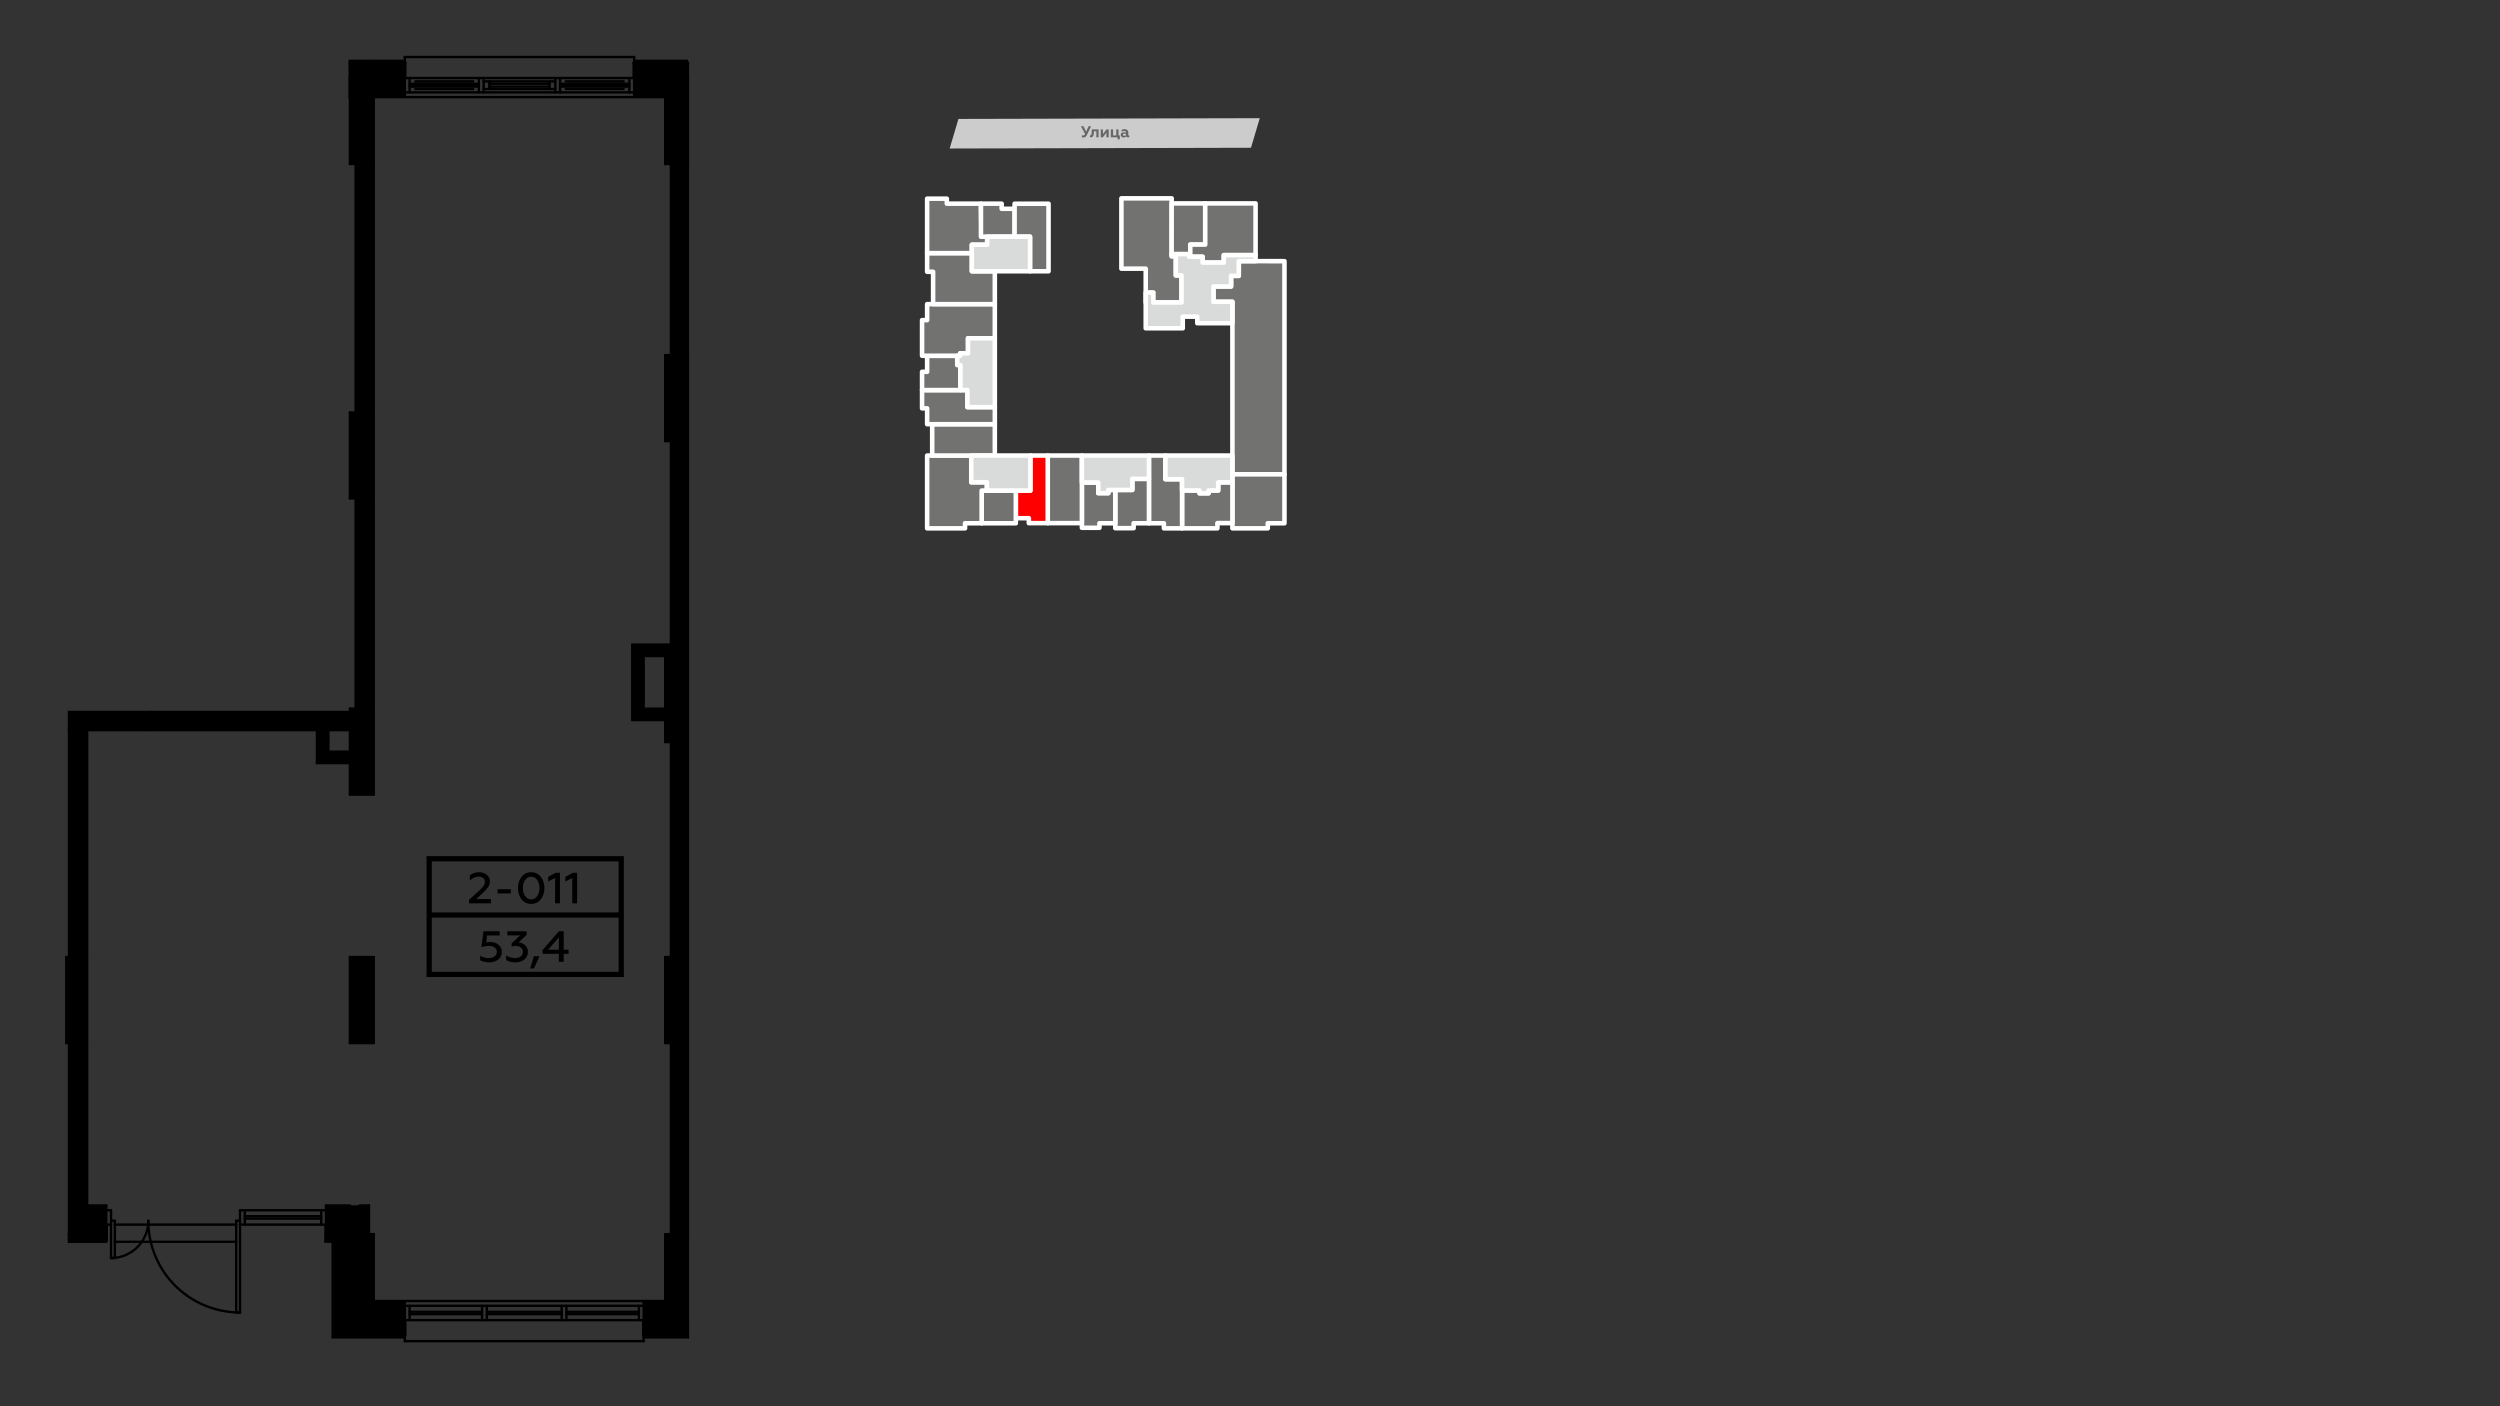 <?xml version="1.0" encoding="UTF-8"?>
<!DOCTYPE svg PUBLIC "-//W3C//DTD SVG 1.1//EN" "http://www.w3.org/Graphics/SVG/1.1/DTD/svg11.dtd">
<!-- Creator: CorelDRAW 2020 (64-Bit) -->
<svg xmlns="http://www.w3.org/2000/svg" xml:space="preserve" width="100%" height="100%" version="1.1" style="shape-rendering:geometricPrecision; text-rendering:geometricPrecision; image-rendering:optimizeQuality; fill-rule:evenodd; clip-rule:evenodd"
viewBox="0 0 13933.7 7837.7"
 xmlns:xlink="http://www.w3.org/1999/xlink"
 xmlns:xodm="http://www.corel.com/coreldraw/odm/2003">
 <rect x="0" y="0" width="13933.7" height="7837.7" fill="#333333" stroke="none"/>
 <defs>
  <style type="text/css">
   <![CDATA[
    .str0 {stroke:white;stroke-width:25.4;stroke-linecap:round;stroke-linejoin:round;stroke-miterlimit:22.926}
    .fil5 {fill:black}
    .fil2 {fill:#727271}
    .fil0 {fill:#CCCCCC}
    .fil4 {fill:#D9DADA}
    .fil3 {fill:red}
    .fil6 {fill:black;fill-rule:nonzero}
    .fil1 {fill:#666666;fill-rule:nonzero}
   ]]>
  </style>
 </defs>
 <g id="Слой_x0020_1">
  <g id="_2383282346928">
   <g>
    <polygon class="fil0" points="6972.37,823.53 5292.9,827.72 5341.87,662.82 7021.34,658.63 "/>
    <g id="_2245053548880">
     <path class="fil1" d="M6038.97 766.32c8.41,0 14.72,-4.91 19.28,-14.73l22.79 -48.38 -13.67 0 -13.68 30.5 -15.42 -30.5 -14.03 0 23.49 43.47c-1.75,3.16 -3.5,5.61 -4.91,6.66 -1.4,1.06 -3.5,1.76 -6.31,1.76 -2.8,0 -4.9,-0.7 -7.01,-1.76l0 11.22c1.76,1.05 4.91,1.76 9.47,1.76z"/>
     <path id="_1" class="fil1" d="M6110.49 731.61l0 33.65 12.27 0 0 -44.17 -37.86 0 -0.35 12.97c0,7.36 -0.36,11.22 -1.41,15.08 -1.05,4.2 -2.8,5.61 -5.61,5.61 -1.05,0 -2.1,0 -2.8,-0.35l0 10.16c1.05,0.7 2.8,1.05 4.91,1.05 8.76,-0.35 12.97,-4.9 15.07,-12.62 1.4,-5.26 1.76,-9.11 2.11,-15.42l0 -5.96 13.67 0z"/>
     <polygon id="_2" class="fil1" points="6146.95,765.26 6166.58,739.32 6166.58,765.26 6179.2,765.26 6179.2,721.09 6167.28,721.09 6147.3,747.03 6147.3,721.09 6135.03,721.09 6135.03,765.26 "/>
     <polygon id="_3" class="fil1" points="6241.26,776.48 6241.26,754.75 6233.9,754.75 6233.9,721.09 6221.28,721.09 6221.28,754.75 6203.75,754.75 6203.75,721.09 6191.12,721.09 6191.12,765.26 6228.99,765.26 6228.99,776.48 "/>
     <path id="_4" class="fil1" d="M6291.74 755.45c-2.1,0 -3.15,-1.05 -3.15,-3.16l0 -15.07c0,-5.26 -2.1,-9.47 -5.96,-12.62 -3.51,-3.16 -8.77,-4.56 -15.08,-4.56 -6.31,0 -11.92,1.05 -16.47,3.5l0 10.52c4.2,-2.8 8.76,-3.85 13.32,-3.85 8.06,0 11.92,2.8 11.92,8.41l0 1.05c-3.51,-1.75 -7.72,-2.45 -12.97,-2.45 -4.56,0 -8.77,1.05 -12.27,3.5 -3.16,2.46 -4.91,6.31 -4.91,10.87 0,8.77 6.66,14.73 16.12,14.73 6.31,0 11.22,-2.11 15.43,-5.96 1.4,3.85 4.91,5.61 9.82,5.61 2.8,0 5.26,-0.71 6.66,-1.76l0 -9.11c-0.7,0.35 -1.4,0.35 -2.46,0.35zm-15.42 -3.16c-2.46,2.81 -5.61,4.56 -10.17,4.56 -4.56,0 -7.71,-2.1 -7.71,-5.96 0,-3.51 3.15,-5.61 8.76,-5.61 3.51,0 6.31,0.7 9.12,2.45l0 4.56z"/>
    </g>
   </g>
   <polygon class="fil2 str0" points="6250.11,1105.48 6250.11,1497.48 6385.67,1497.48 6385.67,1685.7 6585.2,1685.7 6585.2,1535.04 6553.55,1535.04 6553.55,1428.29 6530.21,1428.29 6530.21,1416.41 6530.32,1133.72 6530.32,1105.48 "/>
   <polygon class="fil2 str0" points="6530.32,1133.72 6530.21,1416.41 6627.37,1416.41 6633.94,1416.41 6633.94,1363.4 6717.28,1363.4 6717.28,1133.72 "/>
   <polygon class="fil2 str0" points="6717.28,1133.72 6717.28,1363.4 6633.94,1363.4 6633.94,1416.41 6627.37,1416.41 6627.37,1431.11 6702.75,1431.11 6702.75,1463.61 6820.78,1463.61 6820.78,1421.98 6997.95,1421.98 6997.95,1133.72 "/>
   <polygon class="fil2 str0" points="6868.85,1801.36 6868.84,2539.03 6868.84,2643.82 7158.93,2643.82 7158.93,1455.68 6997.95,1455.44 6904.39,1455.44 6904.39,1537.45 6861.32,1537.45 6861.32,1596.67 6763.16,1596.67 6763.16,1681.98 6868.76,1681.98 "/>
   <polygon class="fil2 str0" points="7158.93,2643.82 6868.84,2643.82 6868.84,2688.28 6868.84,2915.51 6868.84,2916.36 6868.84,2944.6 7066.02,2944.6 7066.02,2916.36 7158.93,2916.36 "/>
   <polygon class="fil2 str0" points="6868.84,2915.51 6868.84,2688.28 6789.64,2688.28 6789.64,2733.73 6735.95,2733.73 6735.95,2749.29 6685.42,2749.29 6685.42,2733.65 6588.18,2733.65 6588.18,2944.6 6785.15,2944.6 6785.15,2915.51 "/>
   <polygon class="fil2 str0" points="6403.74,2668.86 6403.74,2916.5 6486.91,2916.5 6486.91,2944.6 6588.18,2944.6 6588.18,2733.65 6588.18,2670.74 6495.53,2670.74 6495.53,2539.03 6403.74,2539.03 "/>
   <polygon class="fil2 str0" points="6403.74,2916.5 6403.74,2668.86 6310.93,2668.86 6310.93,2730.52 6216.18,2730.52 6215.95,2730.52 6215.95,2916.36 6215.95,2943.75 6318.31,2943.75 6318.31,2916.5 "/>
   <polygon class="fil2 str0" points="6215.95,2916.36 6215.95,2730.52 6177.16,2730.53 6177.16,2748.54 6121.18,2748.54 6121.18,2689.19 6029.87,2689.19 6029.87,2915.79 6029.87,2916.17 6029.87,2941.63 6127.68,2941.63 6127.68,2916.36 "/>
   <polygon class="fil2 str0" points="6029.87,2915.79 6029.87,2689.19 6029.87,2539.03 5839.61,2539.03 5839.61,2915.79 "/>
   <polygon class="fil3 str0" points="5839.61,2915.79 5839.61,2539.03 5742.88,2539.03 5742.88,2734.19 5661.68,2734.19 5661.68,2888.11 5734.27,2888.11 5734.27,2915.79 "/>
   <polygon class="fil2 str0" points="5661.68,2888.11 5661.68,2734.19 5500.48,2734.19 5471.33,2734.19 5471.33,2916.36 5661.68,2916.36 "/>
   <polygon class="fil2 str0" points="5471.33,2916.36 5471.33,2734.19 5500.48,2734.19 5500.48,2687.76 5413.3,2687.76 5413.3,2539.03 5195.51,2539.03 5167.31,2539.03 5167.31,2944.6 5378.7,2944.6 5378.7,2916.36 "/>
   <polygon class="fil2 str0" points="5195.51,2539.03 5413.3,2539.03 5544.65,2539.03 5544.65,2364.25 5195.51,2364.25 "/>
   <polygon class="fil2 str0" points="5195.51,2364.25 5544.65,2364.25 5544.65,2269.19 5391.92,2269.19 5391.92,2174.16 5353.14,2174.16 5139.07,2174.16 5139.07,2275.97 5167.31,2275.97 5167.31,2364.25 "/>
   <polygon class="fil2 str0" points="5139.07,2174.16 5353.14,2174.15 5353.14,2035.46 5335.25,2034.12 5335.06,1982.82 5167.31,1982.82 5167.31,2072.34 5139.07,2072.34 "/>
   <polygon class="fil2 str0" points="5167.31,1982.82 5335.06,1982.82 5351.64,1982.82 5351.64,1969.12 5395.23,1969.12 5395.23,1885.28 5544.65,1885.28 5544.65,1695.05 5200.63,1695.05 5167.31,1695.05 5167.31,1784.28 5139.07,1784.28 5139.07,1982.82 "/>
   <polygon class="fil2 str0" points="5200.63,1695.05 5544.65,1695.05 5544.65,1511.88 5416.65,1511.91 5416.65,1410.73 5370.97,1410.73 5167.31,1410.75 5167.31,1514.71 5200.63,1514.71 "/>
   <polygon class="fil2 str0" points="5167.31,1410.75 5416.62,1410.73 5416.62,1363.9 5502.01,1364.08 5502.01,1318.99 5470,1318.99 5467.3,1135.22 5277.1,1135.22 5277.03,1107.18 5167.31,1107.18 "/>
   <path class="fil2 str0" d="M5467.3 1135.22l0 183.77c43.9,0 -9.67,0 34.71,0l0 0 153.22 0 0 -155.33 -72.48 0 0 -28.44 -115.45 0z"/>
   <polygon class="fil2 str0" points="5654.85,1163.66 5654.85,1318.99 5740.75,1319 5740.75,1511.88 5843.99,1511.88 5843.99,1135.42 5654.85,1135.42 5654.85,1163.66 "/>
   <polygon class="fil4 str0" points="6585.2,1535.04 6585.2,1685.7 6428.54,1685.7 6428.54,1629.89 6385.67,1629.89 6385.67,1829.6 6592.09,1829.6 6592.09,1764.93 6673.02,1764.93 6673.02,1801.36 6868.85,1801.36 6868.76,1681.98 6763.16,1681.98 6763.16,1596.67 6861.32,1596.67 6861.32,1537.45 6904.39,1537.45 6904.39,1455.44 6997.95,1455.44 6997.95,1421.98 6820.78,1421.98 6820.78,1463.61 6702.75,1463.61 6702.75,1431.11 6627.37,1431.11 6627.37,1416.41 6530.21,1416.41 6530.21,1428.29 6553.55,1428.29 6553.55,1535.04 "/>
   <polygon class="fil4 str0" points="6868.85,2539.03 6495.53,2539.03 6495.53,2670.74 6588.18,2670.74 6588.18,2733.65 6685.42,2733.65 6685.42,2749.29 6735.95,2749.29 6735.95,2733.73 6789.64,2733.73 6789.64,2688.28 6868.84,2688.28 6868.84,2643.82 "/>
   <polygon class="fil4 str0" points="6403.74,2668.86 6403.74,2539.03 6029.87,2539.03 6029.87,2689.19 6121.18,2689.19 6121.18,2748.54 6177.16,2748.54 6177.16,2730.53 6215.95,2730.52 6216.18,2730.52 6310.93,2730.52 6310.93,2668.86 "/>
   <polygon class="fil4 str0" points="5742.88,2734.19 5742.88,2539.03 5544.65,2539.03 5413.3,2539.03 5413.3,2687.76 5500.48,2687.76 5500.48,2734.19 5661.68,2734.19 "/>
   <polygon class="fil4 str0" points="5544.65,2269.19 5544.65,1885.28 5395.23,1885.28 5395.23,1969.12 5351.64,1969.12 5351.64,1982.82 5335.06,1982.82 5335.25,2034.12 5353.14,2035.46 5353.14,2174.16 5391.92,2174.16 5391.92,2269.19 "/>
   <polygon class="fil4 str0" points="5544.65,1511.88 5740.75,1511.88 5740.75,1319 5564.87,1318.99 5502.01,1318.99 5502.01,1364.08 5416.65,1364.08 5416.65,1410.33 5416.65,1410.73 5416.65,1511.91 "/>
  </g>
  <g id="_2382184682144">
   <polygon class="fil5" points="377.6,4069.39 377.6,3961.49 845.13,3961.49 845.13,3968.21 845.13,4069.39 485.68,4069.39 384.51,4069.39 "/>
   <polygon class="fil5" points="845.13,3968.21 845.13,4069.39 1766.38,4069.39 1830.28,4069.39 1950.1,4069.39 1950.1,3968.21 1095.41,3968.21 1031.52,3968.21 "/>
   <polygon class="fil5" points="1766.38,4069.39 1766.38,4253.11 1950.1,4253.11 1950.1,4189.2 1830.28,4189.2 1830.28,4069.39 "/>
   <polygon class="fil5" points="1950.1,4069.39 1950.1,4189.2 1950.1,4253.11 1950.1,4428.83 2083.23,4428.83 2083.23,3949.57 1982.05,3949.57 1950.1,3949.57 1950.1,3968.21 "/>
   <polygon class="fil5" points="1982.05,3949.57 2083.23,3949.57 2083.23,2778.03 1982.05,2778.03 "/>
   <polygon class="fil5" points="485.68,5334.11 485.68,4069.39 384.51,4069.39 384.51,5334.11 "/>
   <polygon class="fil5" points="384.51,5334.11 362.85,5334.11 362.85,5813.37 384.51,5813.37 485.68,5813.37 485.68,5334.11 "/>
   <polygon class="fil5" points="1950.1,5334.11 1950.1,5813.37 2083.23,5813.37 2083.23,5334.11 "/>
   <polygon class="fil5" points="565.56,6927.87 485.68,6927.87 485.68,6910.36 565.56,6910.36 "/>
   <polygon class="fil5" points="377.4,6878.41 377.4,6927.87 485.68,6927.87 485.68,6910.36 485.68,6905.03 485.68,6878.41 384.51,6878.41 "/>
   <polygon class="fil5" points="485.68,6905.03 592.18,6905.03 592.18,6825.16 485.68,6825.16 485.68,6878.41 "/>
   <polygon class="fil5" points="485.68,6825.16 592.18,6825.16 592.18,6745.28 592.18,6723.98 485.68,6723.98 "/>
   <polygon class="fil5" points="485.68,6825.16 485.68,6723.98 485.68,6718.65 485.68,5813.37 384.51,5813.37 384.51,6878.41 485.68,6878.41 "/>
   <polygon class="fil5" points="1816.97,6745.28 1816.97,6825.16 1950.1,6825.16 1950.1,6878.41 2051.29,6878.41 2051.29,6723.98 1816.97,6723.98 "/>
   <polygon class="fil5" points="1950.1,6825.16 1816.97,6825.16 1816.97,6905.03 1870.22,6905.03 1870.22,7437.56 2256.29,7437.56 2256.29,7426.9 2256.29,7357.68 2083.23,7357.68 1950.1,7357.68 1950.1,6878.41 "/>
   <polygon class="fil5" points="1950.1,6878.41 1950.1,7357.68 2083.23,7357.68 2083.23,7256.49 2083.23,7251.18 2083.23,6878.41 2056.6,6878.41 2051.29,6878.41 "/>
   <polygon class="fil5" points="2256.29,7256.49 2083.23,7256.49 2083.23,7357.68 2256.29,7357.68 2256.29,7277.8 "/>
   <polygon class="fil5" points="3587.6,7357.68 3587.6,7426.9 3587.6,7437.56 3840.54,7437.56 3840.54,7357.68 3694.1,7357.68 "/>
   <polygon class="fil5" points="3704.35,7256.49 3704.35,7357.68 3837.48,7357.68 3837.48,6878.41 3736.29,6878.41 3704.35,6878.41 3704.35,7251.18 "/>
   <polygon class="fil5" points="3712.41,7357.68 3712.41,7256.49 3587.6,7256.49 3587.6,7277.8 3587.6,7357.68 "/>
   <polygon class="fil5" points="3739.56,6878.41 3840.54,6878.41 3840.54,5813.37 3739.56,5813.37 "/>
   <polygon class="fil5" points="3840.54,5334.11 3739.56,5334.11 3707.62,5334.11 3707.62,5813.37 3739.56,5813.37 3840.54,5813.37 "/>
   <polygon class="fil5" points="3739.56,5334.11 3840.54,5334.11 3840.54,4135.95 3739.56,4135.95 "/>
   <polygon class="fil5" points="3741.41,4135.95 3840.54,4135.95 3840.54,3656.69 3741.41,3656.69 3709.47,3656.69 3709.47,3949.6 3709.47,4013.49 3709.47,4135.95 "/>
   <polygon class="fil5" points="3587.6,3656.69 3709.47,3656.69 3741.41,3656.69 3741.41,3592.78 3523.69,3592.78 3523.69,4013.49 3709.47,4013.49 3709.47,3949.6 3587.6,3949.6 "/>
   <polygon class="fil5" points="3739.22,2458.53 3739.22,3592.78 3739.22,3656.69 3840.4,3656.69 3840.4,2458.53 "/>
   <polygon class="fil5" points="3840.4,2458.53 3840.4,1979.26 3739.22,1979.26 3707.28,1979.26 3707.28,2458.53 3739.22,2458.53 "/>
   <polygon class="fil5" points="3737.76,1976.33 3838.94,1976.33 3838.94,911.31 3737.76,911.31 "/>
   <polygon class="fil5" points="3743.6,914.23 3840.54,914.23 3840.54,434.96 3711.66,434.96 3711.66,536.15 3711.66,541.46 3711.66,914.23 "/>
   <polygon class="fil5" points="3840.54,355.08 3534.34,355.08 3534.34,365.74 3534.34,434.96 3715.5,434.96 3840.54,434.96 "/>
   <polygon class="fil5" points="3711.66,536.15 3711.66,434.96 3534.34,434.96 3534.34,514.84 3534.34,536.15 "/>
   <polygon class="fil5" points="1942.46,434.96 1942.46,355.08 2256.29,355.08 2256.29,365.74 2256.29,434.96 2083.23,434.96 1950.1,434.96 "/>
   <polygon class="fil5" points="2256.29,434.96 2083.23,434.96 2083.23,536.15 2256.29,536.15 2256.29,514.84 "/>
   <polygon class="fil5" points="2083.23,536.15 2083.23,434.96 1950.1,434.96 1950.1,536.15 1950.1,541.46 1950.1,914.23 1982.05,914.23 2083.23,914.23 2083.23,541.46 "/>
   <polygon class="fil5" points="1942.46,536.15 1942.46,434.96 1950.1,434.96 1950.1,536.15 "/>
   <polygon class="fil5" points="2083.23,914.23 1982.05,914.23 1982.05,2298.77 2083.23,2298.77 "/>
   <polygon class="fil5" points="2083.23,2298.77 1982.05,2298.77 1950.1,2298.77 1950.1,2778.03 1982.05,2778.03 2083.23,2778.03 "/>
   <path class="fil6" d="M485.68 5327.47c3.67,0 6.64,2.97 6.64,6.64 0,3.67 -2.97,6.65 -6.64,6.65l-122.83 0 0 -13.29 122.83 0z"/>
   <path class="fil6" d="M362.85 5806.73l122.83 0c3.67,0 6.64,2.97 6.64,6.64 0,3.67 -2.97,6.64 -6.64,6.64l-122.83 0 0 -13.28z"/>
   <path class="fil5" d="M377.4 6871.76l0 13.29 108.28 0c3.67,0 6.64,-2.98 6.64,-6.64 0,-3.67 -2.97,-6.65 -6.64,-6.65l-108.28 0z"/>
   <g>
    <path class="fil6" d="M2083.23 6871.77c3.66,0 6.64,2.98 6.64,6.64 0,3.66 -2.98,6.64 -6.64,6.64l0 -13.28zm-133.13 0l133.13 0 0 13.28 -133.13 0 0 -13.28zm0 13.28c-3.66,0 -6.64,-2.98 -6.64,-6.64 0,-3.66 2.98,-6.64 6.64,-6.64l0 13.28z"/>
   </g>
   <g>
    <path class="fil6" d="M2089.87 7357.67c0,3.66 -2.98,6.64 -6.64,6.64 -3.66,0 -6.64,-2.98 -6.64,-6.64l13.28 0zm0 -479.26l0 479.26 -13.28 0 0 -479.26 13.28 0zm-13.28 0c0,-3.66 2.98,-6.64 6.64,-6.64 3.66,0 6.64,2.98 6.64,6.64l-13.28 0z"/>
   </g>
   <path class="fil6" d="M3840.54 6885.05l-133.13 0c-3.67,0 -6.64,-2.98 -6.64,-6.64 0,-3.67 2.97,-6.65 6.64,-6.65l133.13 0 0 13.29z"/>
   <g>
    <path class="fil6" d="M3700.77 6878.41c0,-3.66 2.98,-6.64 6.64,-6.64 3.66,0 6.64,2.98 6.64,6.64l-13.28 0zm0 479.26l0 -479.26 13.28 0 0 479.26 -13.28 0zm13.28 0c0,3.66 -2.98,6.64 -6.64,6.64 -3.66,0 -6.64,-2.98 -6.64,-6.64l13.28 0z"/>
   </g>
   <path class="fil6" d="M3840.54 5340.76l-133.13 0c-3.67,0 -6.64,-2.98 -6.64,-6.65 0,-3.67 2.97,-6.64 6.64,-6.64l133.13 0 0 13.29z"/>
   <g>
    <path class="fil6" d="M3700.77 5334.11c0,-3.66 2.98,-6.64 6.64,-6.64 3.66,0 6.64,2.98 6.64,6.64l-13.28 0zm0 479.27l0 -479.27 13.28 0 0 479.27 -13.28 0zm13.28 0c0,3.66 -2.98,6.64 -6.64,6.64 -3.66,0 -6.64,-2.98 -6.64,-6.64l13.28 0z"/>
   </g>
   <path class="fil6" d="M3707.41 5820.01c-3.67,0 -6.64,-2.97 -6.64,-6.64 0,-3.67 2.97,-6.64 6.64,-6.64l133.13 0 0 13.28 -133.13 0z"/>
   <g>
    <path class="fil6" d="M3700.77 3656.69c0,-3.66 2.98,-6.64 6.64,-6.64 3.66,0 6.64,2.98 6.64,6.64l-13.28 0zm0 479.26l0 -479.26 13.28 0 0 479.26 -13.28 0zm13.28 0c0,3.66 -2.98,6.64 -6.64,6.64 -3.66,0 -6.64,-2.98 -6.64,-6.64l13.28 0z"/>
   </g>
   <path class="fil6" d="M3707.41 4142.59c-3.67,0 -6.64,-2.97 -6.64,-6.64 0,-3.67 2.97,-6.64 6.64,-6.64l133.13 0 0 13.28 -133.13 0z"/>
   <path class="fil6" d="M3840.54 1985.9l-133.13 0c-3.67,0 -6.64,-2.98 -6.64,-6.64 0,-3.67 2.97,-6.65 6.64,-6.65l133.13 0 0 13.29z"/>
   <g>
    <path class="fil6" d="M3700.77 1979.26c0,-3.66 2.98,-6.64 6.64,-6.64 3.66,0 6.64,2.98 6.64,6.64l-13.28 0zm0 479.27l0 -479.27 13.28 0 0 479.27 -13.28 0zm13.28 0c0,3.66 -2.98,6.64 -6.64,6.64 -3.66,0 -6.64,-2.98 -6.64,-6.64l13.28 0z"/>
   </g>
   <path class="fil6" d="M3707.41 2465.17c-3.67,0 -6.64,-2.98 -6.64,-6.64 0,-3.67 2.97,-6.65 6.64,-6.65l133.13 0 0 13.29 -133.13 0z"/>
   <g>
    <path class="fil6" d="M3700.77 434.96c0,-3.66 2.98,-6.64 6.64,-6.64 3.66,0 6.64,2.98 6.64,6.64l-13.28 0zm0 479.27l0 -479.27 13.28 0 0 479.27 -13.28 0zm13.28 0c0,3.66 -2.98,6.64 -6.64,6.64 -3.66,0 -6.64,-2.98 -6.64,-6.64l13.28 0z"/>
   </g>
   <path class="fil6" d="M3707.41 920.88c-3.67,0 -6.64,-2.98 -6.64,-6.65 0,-3.66 2.97,-6.64 6.64,-6.64l133.13 0 0 13.29 -133.13 0z"/>
   <g>
    <path class="fil6" d="M2083.23 2292.13c3.66,0 6.64,2.98 6.64,6.64 0,3.66 -2.98,6.64 -6.64,6.64l0 -13.28zm-133.13 0l133.13 0 0 13.28 -133.13 0 0 -13.28zm0 13.28c-3.66,0 -6.64,-2.98 -6.64,-6.64 0,-3.66 2.98,-6.64 6.64,-6.64l0 13.28z"/>
   </g>
   <g>
    <path class="fil6" d="M1950.1 2784.68c-3.66,0 -6.64,-2.98 -6.64,-6.64 0,-3.66 2.98,-6.64 6.64,-6.64l0 13.28zm133.13 0l-133.13 0 0 -13.28 133.13 0 0 13.28zm0 -13.28c3.66,0 6.64,2.98 6.64,6.64 0,3.66 -2.98,6.64 -6.64,6.64l0 -13.28z"/>
   </g>
   <g>
    <path class="fil6" d="M1956.74 2778.04c0,3.66 -2.98,6.64 -6.64,6.64 -3.66,0 -6.64,-2.98 -6.64,-6.64l13.28 0zm0 -479.27l0 479.27 -13.28 0 0 -479.27 13.28 0zm-13.28 0c0,-3.66 2.98,-6.64 6.64,-6.64 3.66,0 6.64,2.98 6.64,6.64l-13.28 0z"/>
   </g>
   <g>
    <path class="fil6" d="M1943.46 434.96c0,-3.66 2.98,-6.64 6.64,-6.64 3.66,0 6.64,2.98 6.64,6.64l-13.28 0zm0 479.27l0 -479.27 13.28 0 0 479.27 -13.28 0zm13.28 0c0,3.66 -2.98,6.64 -6.64,6.64 -3.66,0 -6.64,-2.98 -6.64,-6.64l13.28 0z"/>
   </g>
   <g>
    <path class="fil6" d="M1950.1 920.87c-3.66,0 -6.64,-2.98 -6.64,-6.64 0,-3.66 2.98,-6.64 6.64,-6.64l0 13.28zm133.13 0l-133.13 0 0 -13.28 133.13 0 0 13.28zm0 -13.28c3.66,0 6.64,2.98 6.64,6.64 0,3.66 -2.98,6.64 -6.64,6.64l0 -13.28z"/>
   </g>
   <g>
    <path class="fil6" d="M2083.23 5327.47c3.66,0 6.64,2.98 6.64,6.64 0,3.66 -2.98,6.64 -6.64,6.64l0 -13.28zm-133.13 0l133.13 0 0 13.28 -133.13 0 0 -13.28zm0 13.28c-3.66,0 -6.64,-2.98 -6.64,-6.64 0,-3.66 2.98,-6.64 6.64,-6.64l0 13.28z"/>
   </g>
   <g>
    <path class="fil6" d="M1943.46 5334.11c0,-3.66 2.98,-6.64 6.64,-6.64 3.66,0 6.64,2.98 6.64,6.64l-13.28 0zm0 479.27l0 -479.27 13.28 0 0 479.27 -13.28 0zm13.28 0c0,3.66 -2.98,6.64 -6.64,6.64 -3.66,0 -6.64,-2.98 -6.64,-6.64l13.28 0z"/>
   </g>
   <g>
    <path class="fil6" d="M1950.1 5820.02c-3.66,0 -6.64,-2.98 -6.64,-6.64 0,-3.66 2.98,-6.64 6.64,-6.64l0 13.28zm133.13 0l-133.13 0 0 -13.28 133.13 0 0 13.28zm0 -13.28c3.66,0 6.64,2.98 6.64,6.64 0,3.66 -2.98,6.64 -6.64,6.64l0 -13.28z"/>
   </g>
   <g>
    <path class="fil6" d="M2089.87 5813.38c0,3.66 -2.98,6.64 -6.64,6.64 -3.66,0 -6.64,-2.98 -6.64,-6.64l13.28 0zm0 -479.27l0 479.27 -13.28 0 0 -479.27 13.28 0zm-13.28 0c0,-3.66 2.98,-6.64 6.64,-6.64 3.66,0 6.64,2.98 6.64,6.64l-13.28 0z"/>
   </g>
   <g>
    <path class="fil6" d="M2083.23 3942.93c3.66,0 6.64,2.98 6.64,6.64 0,3.66 -2.98,6.64 -6.64,6.64l0 -13.28zm-133.13 0l133.13 0 0 13.28 -133.13 0 0 -13.28zm0 13.28c-3.66,0 -6.64,-2.98 -6.64,-6.64 0,-3.66 2.98,-6.64 6.64,-6.64l0 13.28z"/>
   </g>
   <g>
    <path class="fil6" d="M1943.46 3949.57c0,-3.66 2.98,-6.64 6.64,-6.64 3.66,0 6.64,2.98 6.64,6.64l-13.28 0zm0 479.27l0 -479.27 13.28 0 0 479.27 -13.28 0zm13.28 0c0,3.66 -2.98,6.64 -6.64,6.64 -3.66,0 -6.64,-2.98 -6.64,-6.64l13.28 0z"/>
   </g>
   <g>
    <path class="fil6" d="M1950.1 4435.48c-3.66,0 -6.64,-2.98 -6.64,-6.64 0,-3.66 2.98,-6.64 6.64,-6.64l0 13.28zm133.13 0l-133.13 0 0 -13.28 133.13 0 0 13.28zm0 -13.28c3.66,0 6.64,2.98 6.64,6.64 0,3.66 -2.98,6.64 -6.64,6.64l0 -13.28z"/>
   </g>
   <g>
    <path class="fil6" d="M2089.87 4428.84c0,3.66 -2.98,6.64 -6.64,6.64 -3.66,0 -6.64,-2.98 -6.64,-6.64l13.28 0zm0 -3993.88l0 3993.88 -13.28 0 0 -3993.88 13.28 0zm-13.28 0c0,-3.66 2.98,-6.64 6.64,-6.64 3.66,0 6.64,2.98 6.64,6.64l-13.28 0z"/>
   </g>
   <path class="fil5" d="M851.77 3961.49l-13.29 0 0 107.9c0,3.66 2.98,6.64 6.65,6.64 3.66,0 6.64,-2.98 6.64,-6.64l0 -107.9z"/>
   <g>
    <path class="fil6" d="M3732.72 5813.38c0,-3.66 2.98,-6.64 6.64,-6.64 3.66,0 6.64,2.98 6.64,6.64l-13.28 0zm0 1065.03l0 -1065.03 13.28 0 0 1065.03 -13.28 0zm13.28 0c0,3.66 -2.98,6.64 -6.64,6.64 -3.66,0 -6.64,-2.98 -6.64,-6.64l13.28 0z"/>
   </g>
   <g>
    <path class="fil6" d="M3732.72 4135.95c0,-3.66 2.98,-6.64 6.64,-6.64 3.66,0 6.64,2.98 6.64,6.64l-13.28 0zm0 1198.16l0 -1198.16 13.28 0 0 1198.16 -13.28 0zm13.28 0c0,3.66 -2.98,6.64 -6.64,6.64 -3.66,0 -6.64,-2.98 -6.64,-6.64l13.28 0z"/>
   </g>
   <g>
    <path class="fil6" d="M3732.72 914.23c0,-3.66 2.98,-6.64 6.64,-6.64 3.66,0 6.64,2.98 6.64,6.64l-13.28 0zm0 1065.03l0 -1065.03 13.28 0 0 1065.03 -13.28 0zm13.28 0c0,3.66 -2.98,6.64 -6.64,6.64 -3.66,0 -6.64,-2.98 -6.64,-6.64l13.28 0z"/>
   </g>
   <g>
    <path class="fil6" d="M3527.7 317.81c0,-3.66 2.98,-6.64 6.64,-6.64 3.66,0 6.64,2.98 6.64,6.64l-13.28 0zm0 218.33l0 -218.33 13.28 0 0 218.33 -13.28 0zm13.28 0c0,3.66 -2.98,6.64 -6.64,6.64 -3.66,0 -6.64,-2.98 -6.64,-6.64l13.28 0z"/>
   </g>
   <g>
    <path class="fil6" d="M3534.34 542.78c-3.66,0 -6.64,-2.98 -6.64,-6.64 0,-3.66 2.98,-6.64 6.64,-6.64l0 13.28zm173.07 0l-173.07 0 0 -13.28 173.07 0 0 13.28zm0 -13.28c3.66,0 6.64,2.98 6.64,6.64 0,3.66 -2.98,6.64 -6.64,6.64l0 -13.28z"/>
   </g>
   <g>
    <path class="fil6" d="M2083.23 542.78c-3.66,0 -6.64,-2.98 -6.64,-6.64 0,-3.66 2.98,-6.64 6.64,-6.64l0 13.28zm173.07 0l-173.07 0 0 -13.28 173.07 0 0 13.28zm0 -13.28c3.66,0 6.64,2.98 6.64,6.64 0,3.66 -2.98,6.64 -6.64,6.64l0 -13.28z"/>
   </g>
   <g>
    <path class="fil6" d="M2262.94 536.14c0,3.66 -2.98,6.64 -6.64,6.64 -3.66,0 -6.64,-2.98 -6.64,-6.64l13.28 0zm0 -218.33l0 218.33 -13.28 0 0 -218.33 13.28 0zm-13.28 0c0,-3.66 2.98,-6.64 6.64,-6.64 3.66,0 6.64,2.98 6.64,6.64l-13.28 0z"/>
   </g>
   <path class="fil5" d="M1942.46 542.79l0 -13.28 7.64 0c3.67,0 6.64,2.97 6.64,6.64 0,3.67 -2.97,6.64 -6.64,6.64l-7.64 0z"/>
   <g>
    <path class="fil6" d="M2256.3 7249.86c3.66,0 6.64,2.98 6.64,6.64 0,3.66 -2.98,6.64 -6.64,6.64l0 -13.28zm-173.07 0l173.07 0 0 13.28 -173.07 0 0 -13.28zm0 13.28c-3.66,0 -6.64,-2.98 -6.64,-6.64 0,-3.66 2.98,-6.64 6.64,-6.64l0 13.28z"/>
   </g>
   <g>
    <path class="fil6" d="M3707.41 7249.86c3.66,0 6.64,2.98 6.64,6.64 0,3.66 -2.98,6.64 -6.64,6.64l0 -13.28zm-119.82 0l119.82 0 0 13.28 -119.82 0 0 -13.28zm0 13.28c-3.66,0 -6.64,-2.98 -6.64,-6.64 0,-3.66 2.98,-6.64 6.64,-6.64l0 13.28z"/>
   </g>
   <g>
    <path class="fil6" d="M1975.41 2778.04c0,-3.66 2.98,-6.64 6.64,-6.64 3.66,0 6.64,2.98 6.64,6.64l-13.28 0zm0 1171.53l0 -1171.53 13.28 0 0 1171.53 -13.28 0zm13.28 0c0,3.66 -2.98,6.64 -6.64,6.64 -3.66,0 -6.64,-2.98 -6.64,-6.64l13.28 0z"/>
   </g>
   <g>
    <path class="fil6" d="M1975.41 914.23c0,-3.66 2.98,-6.64 6.64,-6.64 3.66,0 6.64,2.98 6.64,6.64l-13.28 0zm0 1384.54l0 -1384.54 13.28 0 0 1384.54 -13.28 0zm13.28 0c0,3.66 -2.98,6.64 -6.64,6.64 -3.66,0 -6.64,-2.98 -6.64,-6.64l13.28 0z"/>
   </g>
   <g>
    <path class="fil6" d="M377.86 4069.39c0,-3.66 2.98,-6.64 6.64,-6.64 3.66,0 6.64,2.98 6.64,6.64l-13.28 0zm0 1264.72l0 -1264.72 13.28 0 0 1264.72 -13.28 0zm13.28 0c0,3.66 -2.98,6.64 -6.64,6.64 -3.66,0 -6.64,-2.98 -6.64,-6.64l13.28 0z"/>
   </g>
   <g>
    <path class="fil6" d="M377.86 5813.38c0,-3.66 2.98,-6.64 6.64,-6.64 3.66,0 6.64,2.98 6.64,6.64l-13.28 0zm0 1065.03l0 -1065.03 13.28 0 0 1065.03 -13.28 0zm13.28 0c0,3.66 -2.98,6.64 -6.64,6.64 -3.66,0 -6.64,-2.98 -6.64,-6.64l13.28 0z"/>
   </g>
   <g>
    <path class="fil6" d="M3707.41 3942.95c3.66,0 6.64,2.98 6.64,6.64 0,3.66 -2.98,6.64 -6.64,6.64l0 -13.28zm-119.82 0l119.82 0 0 13.28 -119.82 0 0 -13.28zm0 13.28c-3.66,0 -6.64,-2.98 -6.64,-6.64 0,-3.66 2.98,-6.64 6.64,-6.64l0 13.28z"/>
   </g>
   <g>
    <path class="fil6" d="M3523.69 4020.14c-3.66,0 -6.64,-2.98 -6.64,-6.64 0,-3.66 2.98,-6.64 6.64,-6.64l0 13.28zm183.72 0l-183.72 0 0 -13.28 183.72 0 0 13.28zm0 -13.28c3.66,0 6.64,2.98 6.64,6.64 0,3.66 -2.98,6.64 -6.64,6.64l0 -13.28z"/>
   </g>
   <g>
    <path class="fil6" d="M3594.23 3949.59c0,3.66 -2.98,6.64 -6.64,6.64 -3.66,0 -6.64,-2.98 -6.64,-6.64l13.28 0zm0 -292.9l0 292.9 -13.28 0 0 -292.9 13.28 0zm-13.28 0c0,-3.66 2.98,-6.64 6.64,-6.64 3.66,0 6.64,2.98 6.64,6.64l-13.28 0z"/>
   </g>
   <g>
    <path class="fil6" d="M3517.05 3592.79c0,-3.66 2.98,-6.64 6.64,-6.64 3.66,0 6.64,2.98 6.64,6.64l-13.28 0zm0 420.71l0 -420.71 13.28 0 0 420.71 -13.28 0zm13.28 0c0,3.66 -2.98,6.64 -6.64,6.64 -3.66,0 -6.64,-2.98 -6.64,-6.64l13.28 0z"/>
   </g>
   <path class="fil6" d="M3587.6 3663.33c-3.67,0 -6.65,-2.97 -6.65,-6.64 0,-3.67 2.98,-6.64 6.65,-6.64l252.94 0 0 13.28 -252.94 0z"/>
   <g>
    <path class="fil6" d="M3746 3656.69c0,3.66 -2.98,6.64 -6.64,6.64 -3.66,0 -6.64,-2.98 -6.64,-6.64l13.28 0zm0 -1198.16l0 1198.16 -13.28 0 0 -1198.16 13.28 0zm-13.28 0c0,-3.66 2.98,-6.64 6.64,-6.64 3.66,0 6.64,2.98 6.64,6.64l-13.28 0z"/>
   </g>
   <g>
    <path class="fil6" d="M1950.1 4182.56c3.66,0 6.64,2.98 6.64,6.64 0,3.66 -2.98,6.64 -6.64,6.64l0 -13.28zm-119.81 0l119.81 0 0 13.28 -119.81 0 0 -13.28zm0 13.28c-3.66,0 -6.64,-2.98 -6.64,-6.64 0,-3.66 2.98,-6.64 6.64,-6.64l0 13.28z"/>
   </g>
   <g>
    <path class="fil6" d="M1766.38 4259.75c-3.66,0 -6.64,-2.98 -6.64,-6.64 0,-3.66 2.98,-6.64 6.64,-6.64l0 13.28zm183.72 0l-183.72 0 0 -13.28 183.72 0 0 13.28zm0 -13.28c3.66,0 6.64,2.98 6.64,6.64 0,3.66 -2.98,6.64 -6.64,6.64l0 -13.28z"/>
   </g>
   <g>
    <path class="fil6" d="M1836.93 4189.2c0,3.66 -2.98,6.64 -6.64,6.64 -3.66,0 -6.64,-2.98 -6.64,-6.64l13.28 0zm0 -119.81l0 119.81 -13.28 0 0 -119.81 13.28 0zm-13.28 0c0,-3.66 2.98,-6.64 6.64,-6.64 3.66,0 6.64,2.98 6.64,6.64l-13.28 0z"/>
   </g>
   <g>
    <path class="fil6" d="M1759.74 4069.39c0,-3.66 2.98,-6.64 6.64,-6.64 3.66,0 6.64,2.98 6.64,6.64l-13.28 0zm0 183.72l0 -183.72 13.28 0 0 183.72 -13.28 0zm13.28 0c0,3.66 -2.98,6.64 -6.64,6.64 -3.66,0 -6.64,-2.98 -6.64,-6.64l13.28 0z"/>
   </g>
   <g>
    <path class="fil6" d="M3560.96 7304.44c3.66,0 6.64,2.98 6.64,6.64 0,3.66 -2.98,6.64 -6.64,6.64l0 -13.28zm-403.82 0l403.82 0 0 13.28 -403.82 0 0 -13.28zm0 13.28c-3.66,0 -6.64,-2.98 -6.64,-6.64 0,-3.66 2.98,-6.64 6.64,-6.64l0 13.28z"/>
   </g>
   <g>
    <path class="fil6" d="M3157.14 7331.03c-3.66,0 -6.64,-2.98 -6.64,-6.64 0,-3.66 2.98,-6.64 6.64,-6.64l0 13.28zm403.82 0l-403.82 0 0 -13.28 403.82 0 0 13.28zm0 -13.28c3.66,0 6.64,2.98 6.64,6.64 0,3.66 -2.98,6.64 -6.64,6.64l0 -13.28z"/>
   </g>
   <g>
    <path class="fil6" d="M3587.59 7271.16c3.66,0 6.64,2.98 6.64,6.64 0,3.66 -2.98,6.64 -6.64,6.64l0 -13.28zm-1331.29 0l1331.29 0 0 13.28 -1331.29 0 0 -13.28zm0 13.28c-3.66,0 -6.64,-2.98 -6.64,-6.64 0,-3.66 2.98,-6.64 6.64,-6.64l0 13.28z"/>
   </g>
   <g>
    <path class="fil6" d="M2289.56 7357.67c0,3.66 -2.98,6.64 -6.64,6.64 -3.66,0 -6.64,-2.98 -6.64,-6.64l13.28 0zm0 -79.87l0 79.87 -13.28 0 0 -79.87 13.28 0zm-13.28 0c0,-3.66 2.98,-6.64 6.64,-6.64 3.66,0 6.64,2.98 6.64,6.64l-13.28 0z"/>
   </g>
   <g>
    <path class="fil6" d="M2686.75 7304.44c3.66,0 6.64,2.98 6.64,6.64 0,3.66 -2.98,6.64 -6.64,6.64l0 -13.28zm-403.83 0l403.83 0 0 13.28 -403.83 0 0 -13.28zm0 13.28c-3.66,0 -6.64,-2.98 -6.64,-6.64 0,-3.66 2.98,-6.64 6.64,-6.64l0 13.28z"/>
   </g>
   <g>
    <path class="fil6" d="M2282.92 7331.03c-3.66,0 -6.64,-2.98 -6.64,-6.64 0,-3.66 2.98,-6.64 6.64,-6.64l0 13.28zm403.83 0l-403.83 0 0 -13.28 403.83 0 0 13.28zm0 -13.28c3.66,0 6.64,2.98 6.64,6.64 0,3.66 -2.98,6.64 -6.64,6.64l0 -13.28z"/>
   </g>
   <g>
    <path class="fil6" d="M2680.11 7277.8c0,-3.66 2.98,-6.64 6.64,-6.64 3.66,0 6.64,2.98 6.64,6.64l-13.28 0zm0 79.87l0 -79.87 13.28 0 0 79.87 -13.28 0zm13.28 0c0,3.66 -2.98,6.64 -6.64,6.64 -3.66,0 -6.64,-2.98 -6.64,-6.64l13.28 0z"/>
   </g>
   <g>
    <path class="fil6" d="M2720.01 7357.67c0,3.66 -2.98,6.64 -6.64,6.64 -3.66,0 -6.64,-2.98 -6.64,-6.64l13.28 0zm0 -79.87l0 79.87 -13.28 0 0 -79.87 13.28 0zm-13.28 0c0,-3.66 2.98,-6.64 6.64,-6.64 3.66,0 6.64,2.98 6.64,6.64l-13.28 0z"/>
   </g>
   <g>
    <path class="fil6" d="M3130.51 7304.44c3.66,0 6.64,2.98 6.64,6.64 0,3.66 -2.98,6.64 -6.64,6.64l0 -13.28zm-417.14 0l417.14 0 0 13.28 -417.14 0 0 -13.28zm0 13.28c-3.66,0 -6.64,-2.98 -6.64,-6.64 0,-3.66 2.98,-6.64 6.64,-6.64l0 13.28z"/>
   </g>
   <g>
    <path class="fil6" d="M2713.37 7331.03c-3.66,0 -6.64,-2.98 -6.64,-6.64 0,-3.66 2.98,-6.64 6.64,-6.64l0 13.28zm417.14 0l-417.14 0 0 -13.28 417.14 0 0 13.28zm0 -13.28c3.66,0 6.64,2.98 6.64,6.64 0,3.66 -2.98,6.64 -6.64,6.64l0 -13.28z"/>
   </g>
   <g>
    <path class="fil6" d="M3123.87 7277.8c0,-3.66 2.98,-6.64 6.64,-6.64 3.66,0 6.64,2.98 6.64,6.64l-13.28 0zm0 79.87l0 -79.87 13.28 0 0 79.87 -13.28 0zm13.28 0c0,3.66 -2.98,6.64 -6.64,6.64 -3.66,0 -6.64,-2.98 -6.64,-6.64l13.28 0z"/>
   </g>
   <g>
    <path class="fil6" d="M3163.78 7357.67c0,3.66 -2.98,6.64 -6.64,6.64 -3.66,0 -6.64,-2.98 -6.64,-6.64l13.28 0zm0 -79.87l0 79.87 -13.28 0 0 -79.87 13.28 0zm-13.28 0c0,-3.66 2.98,-6.64 6.64,-6.64 3.66,0 6.64,2.98 6.64,6.64l-13.28 0z"/>
   </g>
   <g>
    <path class="fil6" d="M3475.76 489.56c3.66,0 6.64,2.98 6.64,6.64 0,3.66 -2.98,6.64 -6.64,6.64l0 -13.28zm-322.17 0l322.17 0 0 13.28 -322.17 0 0 -13.28zm0 13.28c-3.66,0 -6.64,-2.98 -6.64,-6.64 0,-3.66 2.98,-6.64 6.64,-6.64l0 13.28z"/>
   </g>
   <g>
    <path class="fil6" d="M3475.76 446.96c3.66,0 6.64,2.98 6.64,6.64 0,3.66 -2.98,6.64 -6.64,6.64l0 -13.28zm-322.17 0l322.17 0 0 13.28 -322.17 0 0 -13.28zm0 13.28c-3.66,0 -6.64,-2.98 -6.64,-6.64 0,-3.66 2.98,-6.64 6.64,-6.64l0 13.28z"/>
   </g>
   <g>
    <path class="fil6" d="M3507.71 468.26c3.66,0 6.64,2.98 6.64,6.64 0,3.66 -2.98,6.64 -6.64,6.64l0 -13.28zm-386.07 0l386.07 0 0 13.28 -386.07 0 0 -13.28zm0 13.28c-3.66,0 -6.64,-2.98 -6.64,-6.64 0,-3.66 2.98,-6.64 6.64,-6.64l0 13.28z"/>
   </g>
   <g>
    <path class="fil6" d="M3121.64 473.56c-3.66,0 -6.64,-2.98 -6.64,-6.64 0,-3.66 2.98,-6.64 6.64,-6.64l0 13.28zm386.07 0l-386.07 0 0 -13.28 386.07 0 0 13.28zm0 -13.28c3.66,0 6.64,2.98 6.64,6.64 0,3.66 -2.98,6.64 -6.64,6.64l0 -13.28z"/>
   </g>
   <g>
    <path class="fil6" d="M3507.71 476.25c3.66,0 6.64,2.98 6.64,6.64 0,3.66 -2.98,6.64 -6.64,6.64l0 -13.28zm-386.07 0l386.07 0 0 13.28 -386.07 0 0 -13.28zm0 13.28c-3.66,0 -6.64,-2.98 -6.64,-6.64 0,-3.66 2.98,-6.64 6.64,-6.64l0 13.28z"/>
   </g>
   <g>
    <path class="fil6" d="M2256.3 521.48c-3.66,0 -6.64,-2.98 -6.64,-6.64 0,-3.66 2.98,-6.64 6.64,-6.64l0 13.28zm1278.04 0l-1278.04 0 0 -13.28 1278.04 0 0 13.28zm0 -13.28c3.66,0 6.64,2.98 6.64,6.64 0,3.66 -2.98,6.64 -6.64,6.64l0 -13.28z"/>
   </g>
   <g>
    <path class="fil6" d="M2289.56 514.84c0,3.66 -2.98,6.64 -6.64,6.64 -3.66,0 -6.64,-2.98 -6.64,-6.64l13.28 0zm0 -79.88l0 79.88 -13.28 0 0 -79.88 13.28 0zm-13.28 0c0,-3.66 2.98,-6.64 6.64,-6.64 3.66,0 6.64,2.98 6.64,6.64l-13.28 0z"/>
   </g>
   <g>
    <path class="fil6" d="M3095.01 489.56c3.66,0 6.64,2.98 6.64,6.64 0,3.66 -2.98,6.64 -6.64,6.64l0 -13.28zm-399.39 0l399.39 0 0 13.28 -399.39 0 0 -13.28zm0 13.28c-3.66,0 -6.64,-2.98 -6.64,-6.64 0,-3.66 2.98,-6.64 6.64,-6.64l0 13.28z"/>
   </g>
   <g>
    <path class="fil6" d="M2720.94 453.6c0,-3.66 2.98,-6.64 6.64,-6.64 3.66,0 6.64,2.98 6.64,6.64l-13.28 0zm0 42.6l0 -42.6 13.28 0 0 42.6 -13.28 0zm13.28 0c0,3.66 -2.98,6.64 -6.64,6.64 -3.66,0 -6.64,-2.98 -6.64,-6.64l13.28 0z"/>
   </g>
   <g>
    <path class="fil6" d="M2695.62 460.24c-3.66,0 -6.64,-2.98 -6.64,-6.64 0,-3.66 2.98,-6.64 6.64,-6.64l0 13.28zm399.39 0l-399.39 0 0 -13.28 399.39 0 0 13.28zm0 -13.28c3.66,0 6.64,2.98 6.64,6.64 0,3.66 -2.98,6.64 -6.64,6.64l0 -13.28z"/>
   </g>
   <g>
    <path class="fil6" d="M3069.7 496.2c0,3.66 -2.98,6.64 -6.64,6.64 -3.66,0 -6.64,-2.98 -6.64,-6.64l13.28 0zm0 -42.6l0 42.6 -13.28 0 0 -42.6 13.28 0zm-13.28 0c0,-3.66 2.98,-6.64 6.64,-6.64 3.66,0 6.64,2.98 6.64,6.64l-13.28 0z"/>
   </g>
   <g>
    <path class="fil6" d="M3063.06 476.25c3.66,0 6.64,2.98 6.64,6.64 0,3.66 -2.98,6.64 -6.64,6.64l0 -13.28zm-335.48 0l335.48 0 0 13.28 -335.48 0 0 -13.28zm0 13.28c-3.66,0 -6.64,-2.98 -6.64,-6.64 0,-3.66 2.98,-6.64 6.64,-6.64l0 13.28z"/>
   </g>
   <g>
    <path class="fil6" d="M3063.06 460.28c3.66,0 6.64,2.98 6.64,6.64 0,3.66 -2.98,6.64 -6.64,6.64l0 -13.28zm-335.48 0l335.48 0 0 13.28 -335.48 0 0 -13.28zm0 13.28c-3.66,0 -6.64,-2.98 -6.64,-6.64 0,-3.66 2.98,-6.64 6.64,-6.64l0 13.28z"/>
   </g>
   <g>
    <path class="fil6" d="M3088.37 434.96c0,-3.66 2.98,-6.64 6.64,-6.64 3.66,0 6.64,2.98 6.64,6.64l-13.28 0zm0 79.88l0 -79.88 13.28 0 0 79.88 -13.28 0zm13.28 0c0,3.66 -2.98,6.64 -6.64,6.64 -3.66,0 -6.64,-2.98 -6.64,-6.64l13.28 0z"/>
   </g>
   <g>
    <path class="fil6" d="M3128.28 514.84c0,3.66 -2.98,6.64 -6.64,6.64 -3.66,0 -6.64,-2.98 -6.64,-6.64l13.28 0zm0 -79.88l0 79.88 -13.28 0 0 -79.88 13.28 0zm-13.28 0c0,-3.66 2.98,-6.64 6.64,-6.64 3.66,0 6.64,2.98 6.64,6.64l-13.28 0z"/>
   </g>
   <g>
    <path class="fil6" d="M3554.32 7277.8c0,-3.66 2.98,-6.64 6.64,-6.64 3.66,0 6.64,2.98 6.64,6.64l-13.28 0zm0 79.87l0 -79.87 13.28 0 0 79.87 -13.28 0zm13.28 0c0,3.66 -2.98,6.64 -6.64,6.64 -3.66,0 -6.64,-2.98 -6.64,-6.64l13.28 0z"/>
   </g>
   <g>
    <path class="fil6" d="M3501.07 434.96c0,-3.66 2.98,-6.64 6.64,-6.64 3.66,0 6.64,2.98 6.64,6.64l-13.28 0zm0 79.88l0 -79.88 13.28 0 0 79.88 -13.28 0zm13.28 0c0,3.66 -2.98,6.64 -6.64,6.64 -3.66,0 -6.64,-2.98 -6.64,-6.64l13.28 0z"/>
   </g>
   <path class="fil6" d="M3840.54 361.73l-306.2 0c-3.66,0 -6.64,-2.98 -6.64,-6.65 0,-3.66 2.98,-6.64 6.64,-6.64l306.2 0 0 13.29z"/>
   <path class="fil6" d="M3840.54 7364.32l-1890.44 0c-3.67,0 -6.64,-2.97 -6.64,-6.64 0,-3.67 2.97,-6.64 6.64,-6.64l1890.44 0 0 13.28z"/>
   <path class="fil6" d="M3587.6 7444.2c-3.67,0 -6.65,-2.98 -6.65,-6.64 0,-3.67 2.98,-6.65 6.65,-6.65l252.94 0 0 13.29 -252.94 0z"/>
   <path class="fil5" d="M1942.46 361.73l0 -13.29 313.83 0c3.67,0 6.65,2.98 6.65,6.64 0,3.67 -2.98,6.65 -6.65,6.65l-313.83 0z"/>
   <g>
    <path class="fil6" d="M1864.9 7449.52c-3.66,0 -6.64,-2.98 -6.64,-6.64 0,-3.66 2.98,-6.64 6.64,-6.64l0 13.28zm394.06 0l-394.06 0 0 -13.28 394.06 0 0 13.28zm0 -13.28c3.66,0 6.64,2.98 6.64,6.64 0,3.66 -2.98,6.64 -6.64,6.64l0 -13.28z"/>
   </g>
   <g>
    <path class="fil6" d="M1870.22 7444.19c-3.66,0 -6.64,-2.98 -6.64,-6.64 0,-3.66 2.98,-6.64 6.64,-6.64l0 13.28zm386.08 0l-386.08 0 0 -13.28 386.08 0 0 13.28zm0 -13.28c3.66,0 6.64,2.98 6.64,6.64 0,3.66 -2.98,6.64 -6.64,6.64l0 -13.28z"/>
   </g>
   <polygon class="fil5" points="1942.46,441.6 1942.46,428.32 3840.54,428.32 3840.54,441.6 "/>
   <g>
    <path class="fil6" d="M2265.6 7442.88c0,3.66 -2.98,6.64 -6.64,6.64 -3.66,0 -6.64,-2.98 -6.64,-6.64l13.28 0zm0 -85.21l0 85.21 -13.28 0 0 -85.21 13.28 0zm-13.28 0c0,-3.66 2.98,-6.64 6.64,-6.64 3.66,0 6.64,2.98 6.64,6.64l-13.28 0z"/>
   </g>
   <g>
    <path class="fil6" d="M3591.57 7442.88c0,3.66 -2.98,6.64 -6.64,6.64 -3.66,0 -6.64,-2.98 -6.64,-6.64l13.28 0zm0 -85.21l0 85.21 -13.28 0 0 -85.21 13.28 0zm-13.28 0c0,-3.66 2.98,-6.64 6.64,-6.64 3.66,0 6.64,2.98 6.64,6.64l-13.28 0z"/>
   </g>
   <path class="fil6" d="M3840.54 7449.53l-255.62 0c-3.66,0 -6.64,-2.98 -6.64,-6.65 0,-3.66 2.98,-6.64 6.64,-6.64l255.62 0 0 13.29z"/>
   <path class="fil5" d="M1942.46 356.4l0 -13.29 316.5 0c3.67,0 6.65,2.98 6.65,6.65 0,3.66 -2.98,6.64 -6.65,6.64l-316.5 0z"/>
   <path class="fil6" d="M3531.67 356.4c-3.66,0 -6.64,-2.98 -6.64,-6.64 0,-3.67 2.98,-6.65 6.64,-6.65l308.87 0 0 13.29 -308.87 0z"/>
   <g>
    <path class="fil6" d="M3525.03 349.76c0,-3.66 2.98,-6.64 6.64,-6.64 3.66,0 6.64,2.98 6.64,6.64l-13.28 0zm0 85.2l0 -85.2 13.28 0 0 85.2 -13.28 0zm13.28 0c0,3.66 -2.98,6.64 -6.64,6.64 -3.66,0 -6.64,-2.98 -6.64,-6.64l13.28 0z"/>
   </g>
   <g>
    <path class="fil6" d="M2265.6 434.96c0,3.66 -2.98,6.64 -6.64,6.64 -3.66,0 -6.64,-2.98 -6.64,-6.64l13.28 0zm0 -85.2l0 85.2 -13.28 0 0 -85.2 13.28 0zm-13.28 0c0,-3.66 2.98,-6.64 6.64,-6.64 3.66,0 6.64,2.98 6.64,6.64l-13.28 0z"/>
   </g>
   <g>
    <path class="fil6" d="M3739.36 3586.15c3.66,0 6.64,2.98 6.64,6.64 0,3.66 -2.98,6.64 -6.64,6.64l0 -13.28zm-215.67 0l215.67 0 0 13.28 -215.67 0 0 -13.28zm0 13.28c-3.66,0 -6.64,-2.98 -6.64,-6.64 0,-3.66 2.98,-6.64 6.64,-6.64l0 13.28z"/>
   </g>
   <g>
    <path class="fil6" d="M485.68 6831.8c-3.66,0 -6.64,-2.98 -6.64,-6.64 0,-3.66 2.98,-6.64 6.64,-6.64l0 13.28zm133.13 0l-133.13 0 0 -13.28 133.13 0 0 13.28zm0 -13.28c3.66,0 6.64,2.98 6.64,6.64 0,3.66 -2.98,6.64 -6.64,6.64l0 -13.28z"/>
   </g>
   <g>
    <path class="fil6" d="M592.18 6717.34c3.66,0 6.64,2.98 6.64,6.64 0,3.66 -2.98,6.64 -6.64,6.64l0 -13.28zm-106.5 0l106.5 0 0 13.28 -106.5 0 0 -13.28zm0 13.28c-3.66,0 -6.64,-2.98 -6.64,-6.64 0,-3.66 2.98,-6.64 6.64,-6.64l0 13.28z"/>
   </g>
   <g>
    <path class="fil6" d="M2051.28 6717.34c3.66,0 6.64,2.98 6.64,6.64 0,3.66 -2.98,6.64 -6.64,6.64l0 -13.28zm-234.31 0l234.31 0 0 13.28 -234.31 0 0 -13.28zm0 13.28c-3.66,0 -6.64,-2.98 -6.64,-6.64 0,-3.66 2.98,-6.64 6.64,-6.64l0 13.28z"/>
   </g>
   <g>
    <path class="fil6" d="M1816.97 6911.68c-3.66,0 -6.64,-2.98 -6.64,-6.64 0,-3.66 2.98,-6.64 6.64,-6.64l0 13.28zm53.25 0l-53.25 0 0 -13.28 53.25 0 0 13.28zm0 -13.28c3.66,0 6.64,2.98 6.64,6.64 0,3.66 -2.98,6.64 -6.64,6.64l0 -13.28z"/>
   </g>
   <g>
    <path class="fil6" d="M485.68 6911.68c-3.66,0 -6.64,-2.98 -6.64,-6.64 0,-3.66 2.98,-6.64 6.64,-6.64l0 13.28zm106.5 0l-106.5 0 0 -13.28 106.5 0 0 13.28zm0 -13.28c3.66,0 6.64,2.98 6.64,6.64 0,3.66 -2.98,6.64 -6.64,6.64l0 -13.28z"/>
   </g>
   <g>
    <path class="fil6" d="M601.49 6910.36c0,3.66 -2.98,6.64 -6.64,6.64 -3.66,0 -6.64,-2.98 -6.64,-6.64l13.28 0zm0 -85.2l0 85.2 -13.28 0 0 -85.2 13.28 0zm-13.28 0c0,-3.66 2.98,-6.64 6.64,-6.64 3.66,0 6.64,2.98 6.64,6.64l-13.28 0z"/>
   </g>
   <g>
    <path class="fil6" d="M1864.9 6903.72c3.66,0 6.64,2.98 6.64,6.64 0,3.66 -2.98,6.64 -6.64,6.64l0 -13.28zm-50.59 0l50.59 0 0 13.28 -50.59 0 0 -13.28zm0 13.28c-3.66,0 -6.64,-2.98 -6.64,-6.64 0,-3.66 2.98,-6.64 6.64,-6.64l0 13.28z"/>
   </g>
   <g>
    <path class="fil6" d="M1810.33 6718.66c0,-3.66 2.98,-6.64 6.64,-6.64 3.66,0 6.64,2.98 6.64,6.64l-13.28 0zm0 191.7l0 -191.7 13.28 0 0 191.7 -13.28 0zm13.28 0c0,3.66 -2.98,6.64 -6.64,6.64 -3.66,0 -6.64,-2.98 -6.64,-6.64l13.28 0z"/>
   </g>
   <g>
    <path class="fil6" d="M640.11 6797.22c3.66,0 6.64,2.98 6.64,6.64 0,3.66 -2.98,6.64 -6.64,6.64l0 -13.28zm-21.3 0l21.3 0 0 13.28 -21.3 0 0 -13.28zm0 13.28c-3.66,0 -6.64,-2.98 -6.64,-6.64 0,-3.66 2.98,-6.64 6.64,-6.64l0 13.28z"/>
   </g>
   <g>
    <path class="fil6" d="M612.17 6745.28c0,-3.66 2.98,-6.64 6.64,-6.64 3.66,0 6.64,2.98 6.64,6.64l-13.28 0zm0 266.26l0 -266.26 13.28 0 0 266.26 -13.28 0zm13.28 0c0,3.66 -2.98,6.64 -6.64,6.64 -3.66,0 -6.64,-2.98 -6.64,-6.64l13.28 0z"/>
   </g>
   <g>
    <path class="fil6" d="M618.81 7018.18c-3.66,0 -6.64,-2.98 -6.64,-6.64 0,-3.66 2.98,-6.64 6.64,-6.64l0 13.28zm21.3 0l-21.3 0 0 -13.28 21.3 0 0 13.28zm0 -13.28c3.66,0 6.64,2.98 6.64,6.64 0,3.66 -2.98,6.64 -6.64,6.64l0 -13.28z"/>
   </g>
   <g>
    <path class="fil6" d="M646.75 7011.54c0,3.66 -2.98,6.64 -6.64,6.64 -3.66,0 -6.64,-2.98 -6.64,-6.64l13.28 0zm0 -207.68l0 207.68 -13.28 0 0 -207.68 13.28 0zm-13.28 0c0,-3.66 2.98,-6.64 6.64,-6.64 3.66,0 6.64,2.98 6.64,6.64l-13.28 0z"/>
   </g>
   <g>
    <path class="fil6" d="M618.81 7018.18c-3.66,0 -6.64,-2.98 -6.64,-6.64 0,-3.66 2.98,-6.64 6.64,-6.64l0 13.28zm201.04 -214.32l13.28 0 -0.28 11.02 -0.82 10.88 -1.36 10.73 -1.89 10.56 -2.4 10.37 -2.89 10.17 -3.36 9.96 -3.84 9.74 -4.3 9.49 -4.73 9.24 -5.16 8.98 -5.57 8.7 -5.98 8.4 -6.36 8.09 -6.73 7.78 -7.1 7.44 -7.44 7.1 -7.78 6.73 -8.09 6.36 -8.4 5.98 -8.7 5.57 -8.98 5.16 -9.24 4.73 -9.49 4.3 -9.74 3.84 -9.96 3.36 -10.17 2.89 -10.37 2.4 -10.56 1.89 -10.73 1.36 -10.88 0.82 -11.02 0.28 0 -13.28 10.36 -0.26 10.2 -0.78 10.07 -1.28 9.9 -1.77 9.71 -2.24 9.55 -2.71 9.34 -3.16 9.12 -3.6 8.91 -4.02 8.66 -4.45 8.42 -4.84 8.16 -5.23 7.88 -5.6 7.59 -5.96 7.3 -6.33 6.98 -6.66 6.66 -6.98 6.33 -7.3 5.96 -7.59 5.6 -7.88 5.23 -8.16 4.84 -8.42 4.45 -8.66 4.02 -8.91 3.6 -9.12 3.16 -9.34 2.71 -9.55 2.24 -9.71 1.77 -9.9 1.28 -10.07 0.78 -10.2 0.26 -10.36zm0 0c0,-3.66 2.98,-6.64 6.64,-6.64 3.66,0 6.64,2.98 6.64,6.64l-13.28 0z"/>
   </g>
   <g>
    <path class="fil6" d="M1323.05 7315.07c0,3.66 -2.98,6.64 -6.64,6.64 -3.66,0 -6.64,-2.98 -6.64,-6.64l13.28 0zm0 -511.21l0 511.21 -13.28 0 0 -511.21 13.28 0zm-13.28 0c0,-3.66 2.98,-6.64 6.64,-6.64 3.66,0 6.64,2.98 6.64,6.64l-13.28 0z"/>
   </g>
   <g>
    <path class="fil6" d="M1337.71 7308.43c3.66,0 6.64,2.98 6.64,6.64 0,3.66 -2.98,6.64 -6.64,6.64l0 -13.28zm-21.3 0l21.3 0 0 13.28 -21.3 0 0 -13.28zm0 13.28c-3.66,0 -6.64,-2.98 -6.64,-6.64 0,-3.66 2.98,-6.64 6.64,-6.64l0 13.28z"/>
   </g>
   <g>
    <path class="fil6" d="M1331.07 6745.28c0,-3.66 2.98,-6.64 6.64,-6.64 3.66,0 6.64,2.98 6.64,6.64l-13.28 0zm0 569.79l0 -569.79 13.28 0 0 569.79 -13.28 0zm13.28 0c0,3.66 -2.98,6.64 -6.64,6.64 -3.66,0 -6.64,-2.98 -6.64,-6.64l13.28 0z"/>
   </g>
   <g>
    <path class="fil6" d="M1316.41 6810.5c-3.66,0 -6.64,-2.98 -6.64,-6.64 0,-3.66 2.98,-6.64 6.64,-6.64l0 13.28zm21.3 0l-21.3 0 0 -13.28 21.3 0 0 13.28zm0 -13.28c3.66,0 6.64,2.98 6.64,6.64 0,3.66 -2.98,6.64 -6.64,6.64l0 -13.28z"/>
   </g>
   <g>
    <path class="fil6" d="M819.85 6803.86c0,-3.66 2.98,-6.64 6.64,-6.64 3.66,0 6.64,2.98 6.64,6.64l-13.28 0zm161.07 356.78l-9.4 9.4 0 0 -8.97 -9.21 -8.73 -9.4 -8.48 -9.59 -8.22 -9.79 -7.96 -9.96 -7.7 -10.14 -7.44 -10.31 -7.17 -10.47 -6.91 -10.64 -6.63 -10.79 -6.36 -10.94 -6.1 -11.09 -5.82 -11.23 -5.53 -11.35 -5.25 -11.49 -4.99 -11.61 -4.69 -11.73 -4.39 -11.83 -4.13 -11.95 -3.82 -12.05 -3.53 -12.14 -3.23 -12.24 -2.94 -12.33 -2.64 -12.4 -2.33 -12.48 -2.04 -12.55 -1.72 -12.61 -1.42 -12.67 -1.1 -12.74 -0.8 -12.77 -0.47 -12.82 -0.16 -12.86 13.28 0 0.16 12.52 0.47 12.5 0.76 12.45 1.08 12.4 1.38 12.35 1.68 12.29 1.98 12.23 2.27 12.16 2.58 12.08 2.86 12.01 3.15 11.92 3.45 11.84 3.72 11.73 4.01 11.65 4.29 11.53 4.57 11.43 4.85 11.31 5.13 11.19 5.39 11.07 5.66 10.93 5.94 10.81 6.2 10.66 6.47 10.51 6.73 10.36 6.99 10.21 7.24 10.05 7.5 9.88 7.76 9.7 8 9.53 8.26 9.35 8.51 9.16 8.75 8.97 0 0zm356.79 147.79l0 13.28 -12.86 -0.16 -12.82 -0.47 -12.77 -0.8 -12.74 -1.1 -12.67 -1.42 -12.61 -1.72 -12.55 -2.04 -12.48 -2.33 -12.41 -2.64 -12.32 -2.94 -12.24 -3.23 -12.14 -3.53 -12.06 -3.82 -11.94 -4.13 -11.84 -4.39 -11.73 -4.69 -11.61 -4.99 -11.49 -5.25 -11.35 -5.53 -11.23 -5.82 -11.08 -6.1 -10.94 -6.36 -10.8 -6.63 -10.64 -6.91 -10.47 -7.17 -10.31 -7.44 -10.13 -7.7 -9.97 -7.96 -9.79 -8.22 -9.59 -8.48 -9.4 -8.73 -9.21 -8.97 9.4 -9.4 8.97 8.75 9.16 8.51 9.35 8.26 9.53 8 9.71 7.76 9.87 7.5 10.05 7.24 10.21 6.99 10.36 6.73 10.52 6.47 10.66 6.2 10.8 5.94 10.93 5.66 11.07 5.39 11.19 5.13 11.31 4.85 11.43 4.57 11.54 4.29 11.64 4.01 11.74 3.72 11.84 3.45 11.92 3.15 12 2.86 12.09 2.58 12.16 2.27 12.23 1.98 12.29 1.68 12.35 1.38 12.4 1.08 12.45 0.76 12.5 0.47 12.52 0.16zm0 0c3.66,0 6.64,2.98 6.64,6.64 0,3.66 -2.98,6.64 -6.64,6.64l0 -13.28z"/>
   </g>
   <g>
    <path class="fil6" d="M1364.33 6798.52c-3.66,0 -6.64,-2.98 -6.64,-6.64 0,-3.66 2.98,-6.64 6.64,-6.64l0 13.28zm426.02 0l-426.02 0 0 -13.28 426.02 0 0 13.28zm0 -13.28c3.66,0 6.64,2.98 6.64,6.64 0,3.66 -2.98,6.64 -6.64,6.64l0 -13.28z"/>
   </g>
   <g>
    <path class="fil6" d="M1790.35 6771.92c3.66,0 6.64,2.98 6.64,6.64 0,3.66 -2.98,6.64 -6.64,6.64l0 -13.28zm-426.02 0l426.02 0 0 13.28 -426.02 0 0 -13.28zm0 13.28c-3.66,0 -6.64,-2.98 -6.64,-6.64 0,-3.66 2.98,-6.64 6.64,-6.64l0 13.28z"/>
   </g>
   <g>
    <path class="fil6" d="M1783.71 6745.28c0,-3.66 2.98,-6.64 6.64,-6.64 3.66,0 6.64,2.98 6.64,6.64l-13.28 0zm0 79.88l0 -79.88 13.28 0 0 79.88 -13.28 0zm13.28 0c0,3.66 -2.98,6.64 -6.64,6.64 -3.66,0 -6.64,-2.98 -6.64,-6.64l13.28 0z"/>
   </g>
   <g>
    <path class="fil6" d="M618.81 6738.64c3.66,0 6.64,2.98 6.64,6.64 0,3.66 -2.98,6.64 -6.64,6.64l0 -13.28zm-26.63 0l26.63 0 0 13.28 -26.63 0 0 -13.28zm0 13.28c-3.66,0 -6.64,-2.98 -6.64,-6.64 0,-3.66 2.98,-6.64 6.64,-6.64l0 13.28z"/>
   </g>
   <g>
    <path class="fil6" d="M1337.71 6831.8c-3.66,0 -6.64,-2.98 -6.64,-6.64 0,-3.66 2.98,-6.64 6.64,-6.64l0 13.28zm612.39 0l-612.39 0 0 -13.28 612.39 0 0 13.28zm0 -13.28c3.66,0 6.64,2.98 6.64,6.64 0,3.66 -2.98,6.64 -6.64,6.64l0 -13.28z"/>
   </g>
   <g>
    <path class="fil6" d="M1370.97 6825.16c0,3.66 -2.98,6.64 -6.64,6.64 -3.66,0 -6.64,-2.98 -6.64,-6.64l13.28 0zm0 -79.88l0 79.88 -13.28 0 0 -79.88 13.28 0zm-13.28 0c0,-3.66 2.98,-6.64 6.64,-6.64 3.66,0 6.64,2.98 6.64,6.64l-13.28 0z"/>
   </g>
   <g>
    <path class="fil6" d="M1816.97 6738.64c3.66,0 6.64,2.98 6.64,6.64 0,3.66 -2.98,6.64 -6.64,6.64l0 -13.28zm-479.26 0l479.26 0 0 13.28 -479.26 0 0 -13.28zm0 13.28c-3.66,0 -6.64,-2.98 -6.64,-6.64 0,-3.66 2.98,-6.64 6.64,-6.64l0 13.28z"/>
   </g>
   <g>
    <path class="fil6" d="M1956.74 7357.67c0,3.66 -2.98,6.64 -6.64,6.64 -3.66,0 -6.64,-2.98 -6.64,-6.64l13.28 0zm0 -532.51l0 532.51 -13.28 0 0 -532.51 13.28 0zm-13.28 0c0,-3.66 2.98,-6.64 6.64,-6.64 3.66,0 6.64,2.98 6.64,6.64l-13.28 0z"/>
   </g>
   <g>
    <path class="fil6" d="M1858.26 6910.36c0,-3.66 2.98,-6.64 6.64,-6.64 3.66,0 6.64,2.98 6.64,6.64l-13.28 0zm0 532.52l0 -532.52 13.28 0 0 532.52 -13.28 0zm13.28 0c0,3.66 -2.98,6.64 -6.64,6.64 -3.66,0 -6.64,-2.98 -6.64,-6.64l13.28 0z"/>
   </g>
   <g>
    <path class="fil6" d="M1863.58 6905.04c0,-3.66 2.98,-6.64 6.64,-6.64 3.66,0 6.64,2.98 6.64,6.64l-13.28 0zm0 532.51l0 -532.51 13.28 0 0 532.51 -13.28 0zm13.28 0c0,3.66 -2.98,6.64 -6.64,6.64 -3.66,0 -6.64,-2.98 -6.64,-6.64l13.28 0z"/>
   </g>
   <path class="fil5" d="M492.32 6927.87l-13.28 0 0 -2858.48c0,-3.67 2.97,-6.65 6.64,-6.65 3.67,0 6.64,2.98 6.64,6.65l0 2858.48z"/>
   <path class="fil5" d="M577.53 6927.87l-13.29 0 0 -17.51c0,-3.67 2.98,-6.64 6.65,-6.64 3.66,0 6.64,2.97 6.64,6.64l0 17.51z"/>
   <g>
    <path class="fil6" d="M594.85 6903.72c3.66,0 6.64,2.98 6.64,6.64 0,3.66 -2.98,6.64 -6.64,6.64l0 -13.28zm-109.17 0l109.17 0 0 13.28 -109.17 0 0 -13.28zm0 13.28c-3.66,0 -6.64,-2.98 -6.64,-6.64 0,-3.66 2.98,-6.64 6.64,-6.64l0 13.28z"/>
   </g>
   <path class="fil5" d="M572.2 6927.87l-13.29 0 0 -17.51c0,-3.67 2.98,-6.64 6.65,-6.64 3.66,0 6.64,2.97 6.64,6.64l0 17.51z"/>
   <g>
    <path class="fil6" d="M2057.92 6878.41c0,3.66 -2.98,6.64 -6.64,6.64 -3.66,0 -6.64,-2.98 -6.64,-6.64l13.28 0zm0 -154.43l0 154.43 -13.28 0 0 -154.43 13.28 0zm-13.28 0c0,-3.66 2.98,-6.64 6.64,-6.64 3.66,0 6.64,2.98 6.64,6.64l-13.28 0z"/>
   </g>
   <g>
    <path class="fil6" d="M2256.3 7481.47c-3.66,0 -6.64,-2.98 -6.64,-6.64 0,-3.66 2.98,-6.64 6.64,-6.64l0 13.28zm1331.29 0l-1331.29 0 0 -13.28 1331.29 0 0 13.28zm0 -13.28c3.66,0 6.64,2.98 6.64,6.64 0,3.66 -2.98,6.64 -6.64,6.64l0 -13.28z"/>
   </g>
   <g>
    <path class="fil6" d="M3594.23 7474.83c0,3.66 -2.98,6.64 -6.64,6.64 -3.66,0 -6.64,-2.98 -6.64,-6.64l13.28 0zm0 -218.33l0 218.33 -13.28 0 0 -218.33 13.28 0zm-13.28 0c0,-3.66 2.98,-6.64 6.64,-6.64 3.66,0 6.64,2.98 6.64,6.64l-13.28 0z"/>
   </g>
   <g>
    <path class="fil6" d="M2249.66 7256.5c0,-3.66 2.98,-6.64 6.64,-6.64 3.66,0 6.64,2.98 6.64,6.64l-13.28 0zm0 218.33l0 -218.33 13.28 0 0 218.33 -13.28 0zm13.28 0c0,3.66 -2.98,6.64 -6.64,6.64 -3.66,0 -6.64,-2.98 -6.64,-6.64l13.28 0z"/>
   </g>
   <g>
    <path class="fil6" d="M3534.34 345.75c-3.66,0 -6.64,-2.98 -6.64,-6.64 0,-3.66 2.98,-6.64 6.64,-6.64l0 13.28zm292.88 0l-292.88 0 0 -13.28 292.88 0 0 13.28zm0 -13.28c3.66,0 6.64,2.98 6.64,6.64 0,3.66 -2.98,6.64 -6.64,6.64l0 -13.28z"/>
   </g>
   <g>
    <path class="fil6" d="M3820.58 339.11c0,-3.66 2.98,-6.64 6.64,-6.64 3.66,0 6.64,2.98 6.64,6.64l-13.28 0zm0 10.65l0 -10.65 13.28 0 0 10.65 -13.28 0zm13.28 0c0,3.66 -2.98,6.64 -6.64,6.64 -3.66,0 -6.64,-2.98 -6.64,-6.64l13.28 0z"/>
   </g>
   <g>
    <path class="fil6" d="M2076.59 339.11c0,-3.66 2.98,-6.64 6.64,-6.64 3.66,0 6.64,2.98 6.64,6.64l-13.28 0zm0 10.65l0 -10.65 13.28 0 0 10.65 -13.28 0zm13.28 0c0,3.66 -2.98,6.64 -6.64,6.64 -3.66,0 -6.64,-2.98 -6.64,-6.64l13.28 0z"/>
   </g>
   <g>
    <path class="fil6" d="M3534.34 311.17c3.66,0 6.64,2.98 6.64,6.64 0,3.66 -2.98,6.64 -6.64,6.64l0 -13.28zm-1278.04 0l1278.04 0 0 13.28 -1278.04 0 0 -13.28zm0 13.28c-3.66,0 -6.64,-2.98 -6.64,-6.64 0,-3.66 2.98,-6.64 6.64,-6.64l0 13.28z"/>
   </g>
   <path class="fil6" d="M3840.54 7460.17l-252.94 0c-3.67,0 -6.65,-2.98 -6.65,-6.64 0,-3.67 2.98,-6.65 6.65,-6.65l252.94 0 0 13.29z"/>
   <g>
    <path class="fil6" d="M2256.3 7446.89c3.66,0 6.64,2.98 6.64,6.64 0,3.66 -2.98,6.64 -6.64,6.64l0 -13.28zm-402.05 0l402.05 0 0 13.28 -402.05 0 0 -13.28zm0 13.28c-3.66,0 -6.64,-2.98 -6.64,-6.64 0,-3.66 2.98,-6.64 6.64,-6.64l0 13.28z"/>
   </g>
   <path class="fil6" d="M3833.89 434.96c0,-3.67 2.98,-6.64 6.65,-6.64l0 7031.85c-3.67,0 -6.65,-2.98 -6.65,-6.64l0 -7018.57z"/>
   <path class="fil5" d="M588.18 6927.87l-13.28 0 0 -6.86c0,-3.66 2.97,-6.64 6.64,-6.64 3.67,0 6.64,2.98 6.64,6.64l0 6.86z"/>
   <g>
    <path class="fil6" d="M640.11 6831.8c-3.66,0 -6.64,-2.98 -6.64,-6.64 0,-3.66 2.98,-6.64 6.64,-6.64l0 13.28zm676.3 0l-676.3 0 0 -13.28 676.3 0 0 13.28zm0 -13.28c3.66,0 6.64,2.98 6.64,6.64 0,3.66 -2.98,6.64 -6.64,6.64l0 -13.28z"/>
   </g>
   <g>
    <path class="fil6" d="M1854.25 6914.37c3.66,0 6.64,2.98 6.64,6.64 0,3.66 -2.98,6.64 -6.64,6.64l0 -13.28zm-39.94 0l39.94 0 0 13.28 -39.94 0 0 -13.28zm0 13.28c-3.66,0 -6.64,-2.98 -6.64,-6.64 0,-3.66 2.98,-6.64 6.64,-6.64l0 13.28z"/>
   </g>
   <g>
    <path class="fil6" d="M1316.41 6914.37c3.66,0 6.64,2.98 6.64,6.64 0,3.66 -2.98,6.64 -6.64,6.64l0 -13.28zm-676.3 0l676.3 0 0 13.28 -676.3 0 0 -13.28zm0 13.28c-3.66,0 -6.64,-2.98 -6.64,-6.64 0,-3.66 2.98,-6.64 6.64,-6.64l0 13.28z"/>
   </g>
   <g>
    <path class="fil6" d="M592.18 6914.37c3.66,0 6.64,2.98 6.64,6.64 0,3.66 -2.98,6.64 -6.64,6.64l0 -13.28zm-10.65 0l10.65 0 0 13.28 -10.65 0 0 -13.28zm0 13.28c-3.66,0 -6.64,-2.98 -6.64,-6.64 0,-3.66 2.98,-6.64 6.64,-6.64l0 13.28z"/>
   </g>
   <g>
    <path class="fil6" d="M1860.89 7453.53c0,3.66 -2.98,6.64 -6.64,6.64 -3.66,0 -6.64,-2.98 -6.64,-6.64l13.28 0zm0 -532.52l0 532.52 -13.28 0 0 -532.52 13.28 0zm-13.28 0c0,-3.66 2.98,-6.64 6.64,-6.64 3.66,0 6.64,2.98 6.64,6.64l-13.28 0z"/>
   </g>
   <path class="fil5" d="M1942.46 345.76l0 -13.29 313.83 0c3.67,0 6.65,2.98 6.65,6.64 0,3.67 -2.98,6.65 -6.65,6.65l-313.83 0z"/>
   <g>
    <path class="fil6" d="M1820.95 6921.01c0,3.66 -2.98,6.64 -6.64,6.64 -3.66,0 -6.64,-2.98 -6.64,-6.64l13.28 0zm0 -95.85l0 95.85 -13.28 0 0 -95.85 13.28 0zm-13.28 0c0,-3.66 2.98,-6.64 6.64,-6.64 3.66,0 6.64,2.98 6.64,6.64l-13.28 0z"/>
   </g>
   <g>
    <path class="fil6" d="M485.68 6725.3c-3.66,0 -6.64,-2.98 -6.64,-6.64 0,-3.66 2.98,-6.64 6.64,-6.64l0 13.28zm106.5 0l-106.5 0 0 -13.28 106.5 0 0 13.28zm0 -13.28c3.66,0 6.64,2.98 6.64,6.64 0,3.66 -2.98,6.64 -6.64,6.64l0 -13.28z"/>
   </g>
   <g>
    <path class="fil6" d="M1816.97 6725.3c-3.66,0 -6.64,-2.98 -6.64,-6.64 0,-3.66 2.98,-6.64 6.64,-6.64l0 13.28zm133.13 0l-133.13 0 0 -13.28 133.13 0 0 13.28zm0 -13.28c3.66,0 6.64,2.98 6.64,6.64 0,3.66 -2.98,6.64 -6.64,6.64l0 -13.28z"/>
   </g>
   <g>
    <path class="fil6" d="M2003.35 6725.3c-3.66,0 -6.64,-2.98 -6.64,-6.64 0,-3.66 2.98,-6.64 6.64,-6.64l0 13.28zm53.25 0l-53.25 0 0 -13.28 53.25 0 0 13.28zm0 -13.28c3.66,0 6.64,2.98 6.64,6.64 0,3.66 -2.98,6.64 -6.64,6.64l0 -13.28z"/>
   </g>
   <g>
    <path class="fil6" d="M2063.24 6878.41c0,3.66 -2.98,6.64 -6.64,6.64 -3.66,0 -6.64,-2.98 -6.64,-6.64l13.28 0zm0 -159.75l0 159.75 -13.28 0 0 -159.75 13.28 0zm-13.28 0c0,-3.66 2.98,-6.64 6.64,-6.64 3.66,0 6.64,2.98 6.64,6.64l-13.28 0z"/>
   </g>
   <g>
    <path class="fil6" d="M2083.23 7257.81c-3.66,0 -6.64,-2.98 -6.64,-6.64 0,-3.66 2.98,-6.64 6.64,-6.64l0 13.28zm1624.18 0l-1624.18 0 0 -13.28 1624.18 0 0 13.28zm0 -13.28c3.66,0 6.64,2.98 6.64,6.64 0,3.66 -2.98,6.64 -6.64,6.64l0 -13.28z"/>
   </g>
   <path class="fil5" d="M1942.46 548.11l0 -13.29 7.64 0c3.67,0 6.64,2.98 6.64,6.64 0,3.67 -2.97,6.65 -6.64,6.65l-7.64 0z"/>
   <g>
    <path class="fil6" d="M3707.41 534.83c3.66,0 6.64,2.98 6.64,6.64 0,3.66 -2.98,6.64 -6.64,6.64l0 -13.28zm-1624.18 0l1624.18 0 0 13.28 -1624.18 0 0 -13.28zm0 13.28c-3.66,0 -6.64,-2.98 -6.64,-6.64 0,-3.66 2.98,-6.64 6.64,-6.64l0 13.28z"/>
   </g>
   <g>
    <path class="fil6" d="M598.82 6921.01c0,3.66 -2.98,6.64 -6.64,6.64 -3.66,0 -6.64,-2.98 -6.64,-6.64l13.28 0zm0 -202.35l0 202.35 -13.28 0 0 -202.35 13.28 0zm-13.28 0c0,-3.66 2.98,-6.64 6.64,-6.64 3.66,0 6.64,2.98 6.64,6.64l-13.28 0z"/>
   </g>
   <g>
    <path class="fil6" d="M2637.05 489.56c3.66,0 6.64,2.98 6.64,6.64 0,3.66 -2.98,6.64 -6.64,6.64l0 -13.28zm-322.17 0l322.17 0 0 13.28 -322.17 0 0 -13.28zm0 13.28c-3.66,0 -6.64,-2.98 -6.64,-6.64 0,-3.66 2.98,-6.64 6.64,-6.64l0 13.28z"/>
   </g>
   <g>
    <path class="fil6" d="M2637.05 446.96c3.66,0 6.64,2.98 6.64,6.64 0,3.66 -2.98,6.64 -6.64,6.64l0 -13.28zm-322.17 0l322.17 0 0 13.28 -322.17 0 0 -13.28zm0 13.28c-3.66,0 -6.64,-2.98 -6.64,-6.64 0,-3.66 2.98,-6.64 6.64,-6.64l0 13.28z"/>
   </g>
   <g>
    <path class="fil6" d="M2669 468.26c3.66,0 6.64,2.98 6.64,6.64 0,3.66 -2.98,6.64 -6.64,6.64l0 -13.28zm-386.08 0l386.08 0 0 13.28 -386.08 0 0 -13.28zm0 13.28c-3.66,0 -6.64,-2.98 -6.64,-6.64 0,-3.66 2.98,-6.64 6.64,-6.64l0 13.28z"/>
   </g>
   <g>
    <path class="fil6" d="M2282.92 473.56c-3.66,0 -6.64,-2.98 -6.64,-6.64 0,-3.66 2.98,-6.64 6.64,-6.64l0 13.28zm386.08 0l-386.08 0 0 -13.28 386.08 0 0 13.28zm0 -13.28c3.66,0 6.64,2.98 6.64,6.64 0,3.66 -2.98,6.64 -6.64,6.64l0 -13.28z"/>
   </g>
   <g>
    <path class="fil6" d="M2669 476.25c3.66,0 6.64,2.98 6.64,6.64 0,3.66 -2.98,6.64 -6.64,6.64l0 -13.28zm-386.08 0l386.08 0 0 13.28 -386.08 0 0 -13.28zm0 13.28c-3.66,0 -6.64,-2.98 -6.64,-6.64 0,-3.66 2.98,-6.64 6.64,-6.64l0 13.28z"/>
   </g>
   <g>
    <path class="fil6" d="M2662.36 434.96c0,-3.66 2.98,-6.64 6.64,-6.64 3.66,0 6.64,2.98 6.64,6.64l-13.28 0zm0 79.88l0 -79.88 13.28 0 0 79.88 -13.28 0zm13.28 0c0,3.66 -2.98,6.64 -6.64,6.64 -3.66,0 -6.64,-2.98 -6.64,-6.64l13.28 0z"/>
   </g>
   <g>
    <path class="fil6" d="M2702.26 514.84c0,3.66 -2.98,6.64 -6.64,6.64 -3.66,0 -6.64,-2.98 -6.64,-6.64l13.28 0zm0 -79.88l0 79.88 -13.28 0 0 -79.88 13.28 0zm-13.28 0c0,-3.66 2.98,-6.64 6.64,-6.64 3.66,0 6.64,2.98 6.64,6.64l-13.28 0z"/>
   </g>
   <path class="fil5" d="M377.6 4076.03l0 -13.29 1572.5 0c3.67,0 6.64,2.98 6.64,6.65 0,3.66 -2.97,6.64 -6.64,6.64l-1572.5 0z"/>
   <g>
    <path class="fil6" d="M1950.1 3961.57c3.66,0 6.64,2.98 6.64,6.64 0,3.66 -2.98,6.64 -6.64,6.64l0 -13.28zm-1104.97 0l1104.97 0 0 13.28 -1104.97 0 0 -13.28zm0 13.28c-3.66,0 -6.64,-2.98 -6.64,-6.64 0,-3.66 2.98,-6.64 6.64,-6.64l0 13.28z"/>
   </g>
   <g>
    <g>
     <g>
      <path class="fil6" d="M3462.4 4800.9l-1070.35 0 0 -29.16 1070.35 0 14.64 14.58 -14.64 14.58zm0 -29.16l14.64 0 0 14.58 -14.64 -14.58zm-14.64 659.05l0 -644.47 29.28 0 0 644.47 -14.64 14.58 -14.64 -14.58zm29.28 0l0 14.58 -14.64 0 14.64 -14.58zm-1084.99 -14.58l1070.35 0 0 29.16 -1070.35 0 -14.64 -14.58 14.64 -14.58zm0 29.16l-14.64 0 0 -14.58 14.64 14.58zm14.64 -659.05l0 644.47 -29.28 0 0 -644.47 14.64 -14.58 14.64 14.58zm-29.28 0l0 -14.58 14.64 0 -14.64 14.58z"/>
     </g>
     <path class="fil6" d="M2736.24 5034.71l0 -23.84 -82.23 0 37.86 -35.03c14.04,-12.9 23.81,-24.09 29.58,-33.09 5.76,-9.24 8.77,-19.71 8.77,-31.38 0,-14.84 -5.77,-27.01 -17.54,-36.25 -11.53,-9.25 -25.57,-13.87 -42.12,-13.87 -20.05,0 -37.35,5.84 -51.89,17.76l0 27.98c15.29,-14.11 31.84,-21.17 49.13,-21.17 20.82,0 34.85,11.44 34.85,28.71 0,8.27 -2.5,16.06 -7.52,23.35 -5.01,7.06 -13.54,16.3 -25.82,27.25l-55.15 50.12 0 19.46 122.08 0z"/>
     <polygon id="1" class="fil6" points="2847.29,4979.49 2847.29,4955.89 2773.34,4955.89 2773.34,4979.49 "/>
     <path id="2" class="fil6" d="M2960.35 5037.87c22.31,0 40.36,-8.51 53.64,-25.54 13.54,-17.27 20.31,-38.2 20.31,-62.77 0,-24.57 -6.77,-45.25 -20.31,-62.52 -13.28,-17.27 -31.33,-25.79 -53.64,-25.79 -22.31,0 -40.12,8.52 -53.65,25.79 -13.29,17.27 -20.06,37.95 -20.06,62.52 0,24.57 6.77,45.5 20.06,62.77 13.53,17.03 31.34,25.54 53.65,25.54zm0 -25.06c-13.79,0 -24.82,-6.08 -33.35,-18.24 -8.52,-12.41 -12.78,-27.25 -12.78,-45.01 0,-17.76 4.26,-32.6 12.78,-44.76 8.53,-12.41 19.56,-18.49 33.35,-18.49 13.79,0 25.07,6.08 33.59,18.25 8.52,12.16 12.78,27.24 12.78,45 0,17.76 -4.26,32.84 -12.78,45.01 -8.52,12.16 -19.8,18.24 -33.59,18.24z"/>
     <polygon id="3" class="fil6" points="3120.79,5034.71 3120.79,4864.41 3096.72,4864.41 3055.36,4887.04 3055.36,4913.07 3093.72,4893.12 3093.72,5034.71 "/>
     <polygon id="4" class="fil6" points="3216.54,5034.71 3216.54,4864.41 3192.48,4864.41 3151.12,4887.04 3151.12,4913.07 3189.47,4893.12 3189.47,5034.71 "/>
     <path class="fil6" d="M2725.7 5363.72c20.31,0 37.35,-5.35 50.89,-15.81 13.79,-10.46 20.56,-24.57 20.56,-42.33 0,-16.54 -6.27,-29.92 -18.55,-40.14 -12.29,-10.22 -27.83,-15.33 -46.88,-15.33 -8.28,0 -15.54,0.97 -22.06,2.68l5.01 -39.17 70.2 0 0 -23.36 -90.25 0 -11.53 88.8c14.54,-4.86 28.57,-7.3 42.11,-7.3 26.83,0 44.12,14.11 44.12,33.82 0,10.46 -4.26,18.73 -13.04,25.06 -8.52,6.08 -19.05,9.24 -31.83,9.24 -17.8,0 -33.85,-4.38 -48.13,-12.89l0 25.06c14.04,7.78 30.58,11.67 49.38,11.67z"/>
     <path id="1" class="fil6" d="M2873.61 5363.72c19.54,0 35.84,-5.35 48.88,-16.05 13.28,-10.71 19.8,-24.82 19.8,-42.33 0,-14.84 -5.01,-27.01 -15.29,-36.5 -10.28,-9.48 -22.32,-15.08 -36.6,-16.54l44.87 -41.84 0 -20.2 -107.54 0 0 23.36 70.94 0 -47.13 44.28 0 18.24c7.02,-2.67 14.54,-3.89 22.31,-3.89 24.82,0 40.61,13.62 40.61,33.09 0,10.46 -4.25,18.97 -12.53,25.3 -8.27,6.08 -18.05,9.24 -29.83,9.24 -19.56,0 -36.6,-5.11 -50.89,-15.08l0 26.03c14.03,8.51 31.58,12.89 52.4,12.89z"/>
     <polygon id="2" class="fil6" points="2976.13,5397.54 3006.72,5329.42 2975.63,5329.42 2954.82,5397.54 "/>
     <path id="3" class="fil6" d="M3141.83 5360.56l0 -44.52 27.32 0 0 -22.87 -27.32 0 0 -102.91 -27.07 0 -91 105.34 0 20.44 91 0 0 44.52 27.07 0zm-27.07 -135.99l0 68.6 -59.67 0 59.67 -68.6z"/>
     <g>
      <polygon class="fil6" points="3462.4,5114.44 2392.06,5114.44 2392.06,5085.28 3462.4,5085.28 "/>
     </g>
    </g>
   </g>
  </g>
 </g>
</svg>
